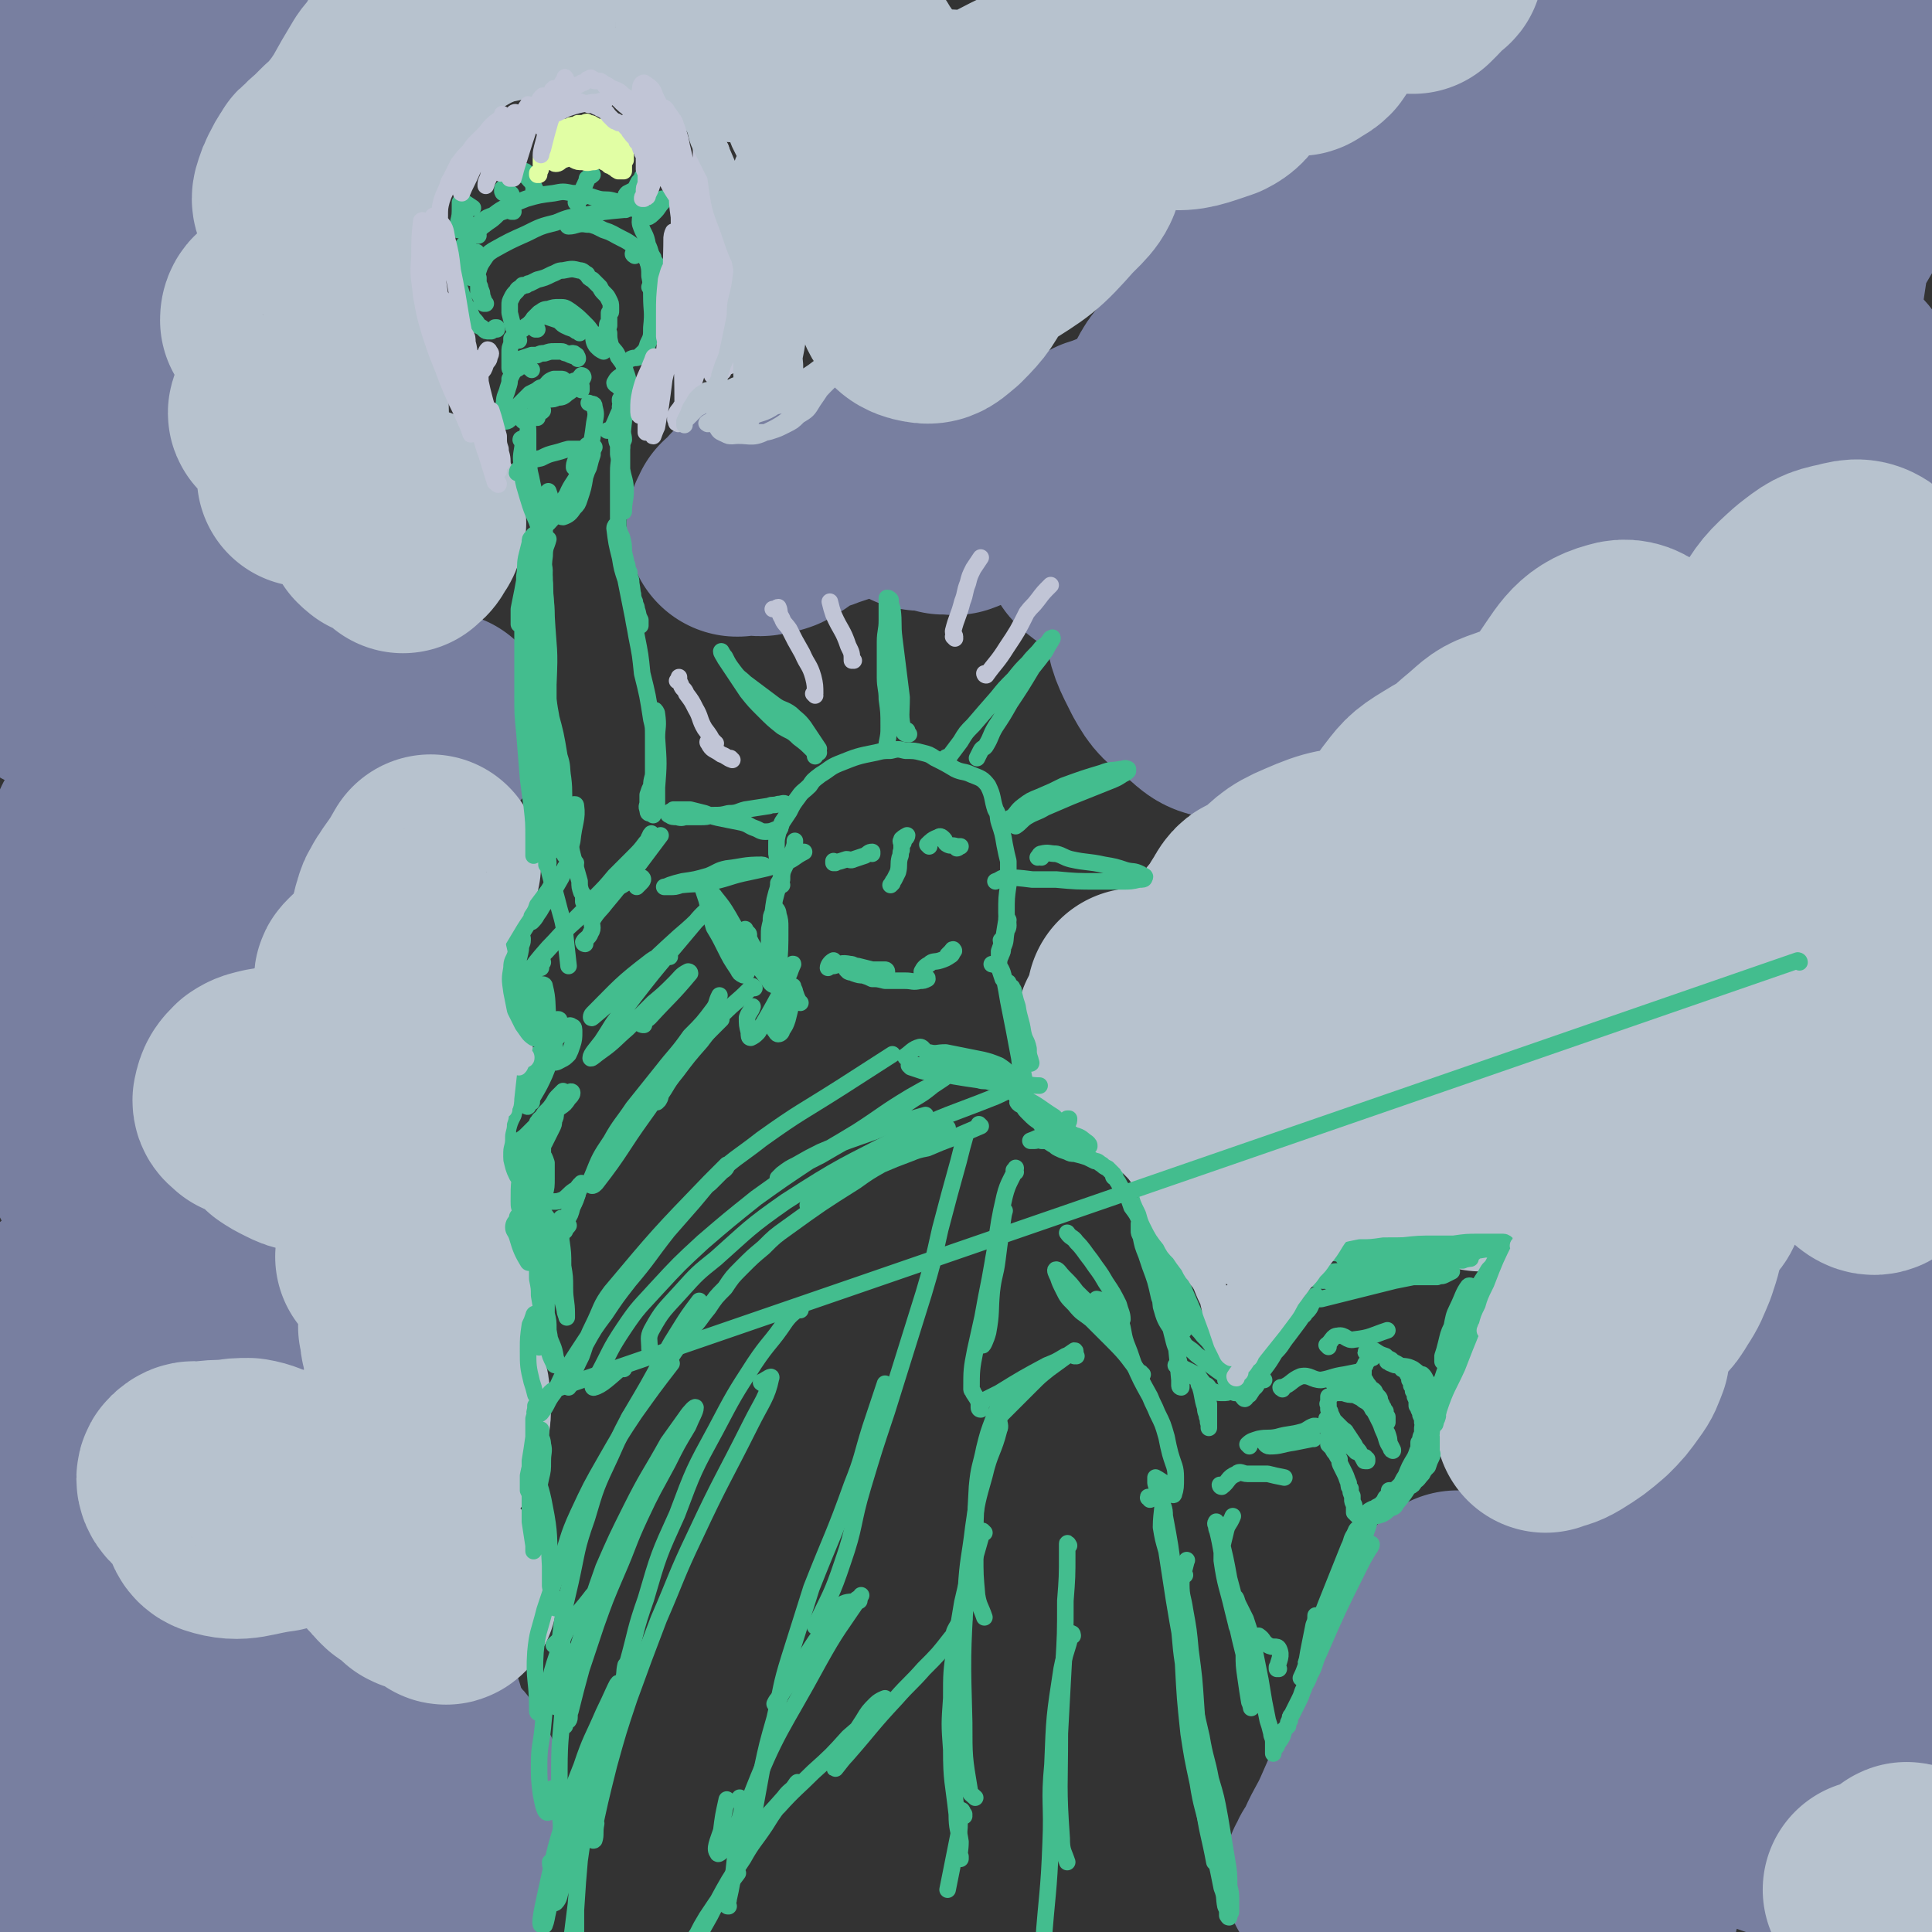 <svg viewBox='0 0 1050 1050' version='1.1' xmlns='http://www.w3.org/2000/svg' xmlns:xlink='http://www.w3.org/1999/xlink'><rect x="0" y="0" width="1050" height="1050" fill="#333333" stroke="none"/><g fill='none' stroke='#787FA0' stroke-width='120' stroke-linecap='round' stroke-linejoin='round'><path d='M203,945c0,0 -1,-1 -1,-1 0,0 1,0 1,1 3,6 5,6 6,13 3,19 1,20 1,39 0,9 1,9 -1,17 -2,8 -4,11 -8,14 -2,2 -3,-2 -4,-5 -2,-12 -3,-13 -2,-24 0,-6 1,-7 5,-12 2,-3 3,-5 8,-5 7,-1 9,0 16,4 6,3 6,4 10,10 5,9 5,10 7,21 1,7 1,8 -2,14 -1,6 -2,7 -6,10 -4,3 -6,3 -10,2 -6,-1 -7,-1 -11,-5 -6,-5 -7,-6 -10,-13 -5,-11 -5,-12 -6,-25 -1,-9 0,-9 2,-18 2,-8 2,-9 6,-15 7,-8 8,-9 17,-13 5,-3 7,-2 12,0 6,3 7,4 10,11 4,7 4,8 5,17 1,9 1,9 0,17 -1,6 -1,8 -5,10 -6,4 -8,4 -15,2 -6,-2 -6,-4 -10,-9 -5,-6 -6,-6 -8,-13 -5,-12 -5,-12 -6,-24 -1,-9 -1,-9 1,-18 1,-8 1,-8 4,-15 2,-4 2,-5 6,-8 2,-1 3,-1 5,0 3,3 3,4 5,8 3,10 3,10 4,21 2,14 1,14 1,29 0,7 -1,7 -2,14 -1,3 -1,3 -2,5 0,1 -1,2 -1,1 -1,-1 -1,-2 -2,-4 -1,-4 -2,-4 -2,-9 -2,-6 -2,-6 -2,-13 -1,-9 -1,-9 -1,-18 0,-5 1,-5 1,-10 1,-6 1,-6 2,-12 0,-2 0,-2 0,-4 1,-1 1,-1 1,-1 0,-1 -1,0 -1,1 -1,2 -1,2 -2,5 -1,4 -1,5 -1,9 -1,7 -1,7 -1,14 0,12 0,12 0,24 0,7 0,7 0,14 -1,7 -1,8 -3,14 0,2 -2,2 -3,2 -3,-1 -3,-2 -5,-5 -3,-6 -3,-7 -6,-14 -3,-11 -3,-11 -6,-22 -3,-13 -2,-13 -5,-25 -2,-9 0,-12 -4,-19 -2,-3 -6,-4 -8,-1 -13,21 -7,28 -21,50 -11,17 -15,20 -30,28 -4,3 -6,-2 -9,-6 -7,-12 -8,-12 -11,-25 -3,-12 -2,-13 -2,-25 1,-12 1,-12 5,-23 3,-9 5,-13 9,-16 2,-1 2,4 3,8 1,10 1,11 0,21 -1,15 -1,16 -5,30 -3,13 -3,14 -9,26 -5,9 -5,10 -13,17 -5,5 -6,7 -13,7 -5,0 -6,-3 -10,-7 -6,-8 -7,-9 -10,-18 -6,-21 -6,-22 -7,-44 0,-12 1,-13 5,-25 2,-9 2,-9 7,-16 2,-2 4,-4 5,-2 3,3 3,6 4,12 0,12 1,12 -1,25 -4,21 -4,22 -12,43 -4,11 -5,11 -12,20 -4,6 -5,10 -10,10 -6,0 -8,-4 -11,-10 -6,-9 -5,-10 -7,-21 -3,-13 -2,-13 -2,-27 0,-12 0,-13 2,-25 1,-10 0,-12 5,-20 4,-6 8,-9 13,-8 5,2 3,7 5,15 2,10 2,11 2,21 1,12 0,12 -1,24 -1,3 -1,4 -3,5 -1,1 -3,-1 -4,-2 -3,-4 -3,-4 -5,-9 -3,-7 -3,-7 -5,-15 -3,-9 -3,-9 -5,-18 -2,-12 -1,-12 -2,-24 0,-4 0,-5 0,-7 1,-1 2,0 2,1 1,4 0,5 1,10 0,8 0,8 1,17 0,6 0,6 0,13 0,3 0,3 0,5 0,1 0,2 0,1 -1,-1 -1,-1 -2,-3 -1,-9 0,-9 -1,-19 0,-9 0,-9 -1,-18 -1,-13 -1,-13 -2,-26 0,-8 -1,-8 -1,-15 0,-8 -1,-8 0,-16 0,-9 1,-9 2,-18 0,-9 0,-9 1,-17 1,-8 2,-8 2,-15 1,-6 1,-6 1,-12 0,-8 -1,-8 0,-15 0,-6 0,-6 1,-12 1,-6 2,-6 3,-12 2,-11 2,-11 5,-22 1,-4 1,-5 2,-9 1,-3 2,-5 3,-5 1,0 2,3 2,6 0,8 -1,8 -2,15 -1,9 -1,9 -2,17 0,5 -1,9 -1,10 1,1 2,-3 3,-6 2,-8 2,-8 5,-15 4,-10 4,-10 8,-19 5,-9 5,-9 11,-17 5,-8 5,-9 12,-14 8,-6 9,-7 19,-9 7,-1 8,1 14,4 6,5 6,5 10,12 7,12 5,13 10,25 2,6 2,6 4,12 1,3 1,3 3,6 0,0 0,1 1,1 0,-1 0,-1 0,-3 1,-3 0,-3 2,-6 2,-5 1,-6 4,-10 2,-2 3,-2 6,-2 6,2 6,3 11,7 6,3 6,4 10,8 5,5 5,5 9,11 4,4 4,4 7,8 1,3 1,3 3,5 0,1 0,2 0,1 -10,-7 -10,-8 -20,-17 -8,-6 -7,-6 -14,-13 -11,-12 -11,-12 -22,-23 -7,-7 -7,-8 -14,-14 -7,-6 -7,-6 -15,-11 -8,-5 -8,-5 -15,-10 -7,-4 -7,-3 -13,-8 -5,-4 -5,-4 -10,-8 -4,-5 -4,-5 -7,-10 -4,-7 -4,-8 -8,-15 -3,-6 -3,-6 -5,-12 -2,-8 -1,-8 -4,-17 -2,-4 -2,-4 -4,-7 -2,-2 -2,-2 -3,-4 -2,-2 -2,-2 -3,-4 -1,-4 -1,-4 -1,-8 0,-6 1,-6 2,-13 1,-10 2,-10 4,-21 3,-19 3,-19 7,-39 3,-13 3,-13 6,-25 3,-12 3,-13 6,-25 0,0 1,-1 1,-1 0,6 0,7 -1,14 -3,15 -3,15 -5,30 -3,19 -3,19 -6,38 -2,17 -1,17 -3,34 -3,15 0,21 -6,29 -3,3 -10,-1 -12,-7 -5,-15 -6,-19 -3,-37 6,-36 7,-37 21,-72 7,-18 9,-18 23,-34 12,-14 13,-14 29,-24 11,-8 14,-13 26,-11 12,2 16,6 23,18 7,13 4,15 6,31 1,14 2,15 -1,29 -1,8 -4,15 -7,15 -4,1 -5,-6 -7,-13 -4,-11 -4,-12 -5,-24 -1,-12 -2,-13 -1,-25 1,-12 1,-12 4,-24 2,-9 2,-10 7,-18 5,-9 6,-10 14,-16 3,-2 5,-2 8,-1 4,2 4,4 5,8 4,9 2,10 4,19 2,6 1,6 3,12 2,5 1,6 4,9 2,2 3,3 6,3 5,-1 5,-2 9,-5 6,-5 5,-6 11,-11 9,-8 9,-9 19,-16 4,-4 4,-4 9,-7 4,-2 4,-2 8,-3 1,-1 2,-1 2,0 0,0 -1,1 -2,2 -2,2 -2,2 -5,3 -5,2 -5,3 -10,4 -6,0 -6,-1 -12,-2 -7,-1 -7,-1 -15,-3 '/><path d='M31,166c0,0 -1,0 -1,-1 0,0 1,1 0,1 -2,1 -6,0 -6,1 -1,1 3,1 4,3 5,6 5,6 8,14 4,11 4,11 6,22 4,23 4,23 7,46 2,17 2,17 2,33 0,16 0,16 -3,31 -3,19 -4,19 -10,38 -2,8 -2,10 -6,16 -2,1 -4,0 -5,-2 -4,-10 -3,-11 -5,-23 -2,-19 -3,-19 -3,-39 -1,-23 -2,-23 0,-46 3,-29 2,-31 11,-58 4,-12 13,-28 15,-20 4,22 2,40 -3,79 -5,37 -4,40 -17,74 -5,11 -16,22 -20,14 -12,-26 -12,-41 -12,-82 1,-40 5,-41 14,-80 6,-23 6,-23 16,-45 8,-17 8,-17 19,-33 8,-11 8,-12 18,-21 8,-7 9,-8 17,-10 6,-2 11,-2 12,3 3,15 1,21 -4,37 -1,5 -5,8 -8,6 -6,-2 -8,-6 -10,-13 -3,-9 -2,-10 -2,-20 1,-12 1,-12 4,-24 3,-12 3,-12 8,-23 5,-7 5,-8 12,-14 6,-3 7,-4 13,-4 6,1 9,1 11,6 5,11 5,14 4,26 -1,11 -2,12 -8,20 -12,12 -13,12 -28,19 -10,5 -11,5 -22,4 -9,0 -11,0 -18,-4 -5,-4 -6,-6 -7,-13 -1,-9 0,-11 4,-20 6,-12 4,-15 15,-24 26,-22 32,-30 59,-37 8,-3 12,11 10,18 -3,10 -9,9 -21,16 -14,8 -14,7 -29,13 -15,5 -15,5 -31,8 -10,2 -11,4 -20,2 -5,-1 -7,-3 -8,-7 -2,-10 -2,-13 2,-23 4,-10 6,-11 14,-19 10,-9 10,-10 23,-16 18,-9 19,-8 39,-14 8,-2 10,-3 16,-2 2,1 3,4 2,6 -4,7 -6,8 -13,13 -9,8 -10,8 -20,15 -12,6 -12,6 -24,12 -10,5 -11,4 -21,9 -1,0 0,0 0,0 6,-3 6,-3 12,-5 20,-8 20,-9 41,-16 19,-7 19,-7 37,-12 18,-5 18,-5 35,-9 12,-2 12,-3 25,-3 6,-1 7,-1 12,0 2,1 3,3 2,4 -13,9 -15,11 -31,15 -11,3 -12,1 -22,-1 -1,0 -1,-2 0,-2 4,-3 5,-2 11,-3 '/><path d='M146,47c-1,0 -1,-1 -1,-1 -3,3 -2,4 -5,7 -14,15 -16,14 -28,29 -14,18 -13,19 -24,37 -3,5 -2,5 -4,10 '/><path d='M66,207c0,0 -1,-1 -1,-1 0,0 0,0 0,0 -5,11 -10,11 -12,22 -3,18 -2,20 3,38 2,10 5,9 10,18 6,9 5,10 12,18 10,11 11,11 23,19 7,4 8,3 16,5 6,2 6,2 12,3 4,1 6,2 8,1 1,0 -1,-1 -2,-2 -4,-3 -3,-4 -7,-6 -1,-1 -3,-2 -3,-1 1,10 1,13 6,24 2,5 2,5 7,10 4,4 4,5 9,7 6,2 7,1 13,1 8,-2 8,-3 15,-5 '/><path d='M597,246c0,0 -1,-1 -1,-1 1,-1 1,-1 3,-2 10,-3 10,-5 21,-5 8,-1 10,-1 16,3 5,3 6,5 6,11 0,10 -3,20 -7,20 -5,-1 -12,-11 -11,-22 1,-18 4,-20 14,-37 4,-8 6,-9 13,-13 6,-3 9,-3 14,0 7,4 9,5 11,13 6,16 5,18 6,35 1,11 2,13 -3,22 -4,10 -6,12 -15,17 -5,3 -8,2 -12,-2 -6,-4 -7,-5 -8,-13 -1,-22 -4,-25 4,-47 11,-28 13,-31 34,-53 12,-12 21,-21 33,-14 17,10 20,23 24,47 3,13 -2,15 -10,27 -6,11 -7,13 -18,18 -8,4 -11,5 -20,1 -10,-3 -12,-5 -18,-15 -8,-12 -9,-13 -11,-27 -3,-25 -3,-27 2,-52 3,-19 4,-19 14,-36 9,-17 6,-23 22,-32 26,-13 42,-25 62,-12 20,13 13,31 17,64 2,18 -1,19 -6,37 -4,14 -3,17 -13,26 -8,8 -13,9 -24,8 -7,-1 -8,-5 -11,-12 -4,-11 -6,-13 -3,-24 6,-26 6,-27 20,-50 12,-19 13,-19 30,-35 16,-14 16,-15 35,-24 14,-6 16,-7 30,-6 11,0 14,1 21,9 7,8 10,11 9,22 -2,21 -3,24 -14,42 -9,15 -11,15 -26,24 -13,8 -16,12 -30,11 -13,-1 -20,-4 -25,-16 -5,-10 0,-15 6,-28 10,-19 11,-20 26,-36 16,-18 16,-19 36,-33 16,-11 17,-12 35,-18 14,-5 16,-7 29,-3 12,4 17,7 22,19 4,11 3,15 -3,27 -15,27 -17,27 -39,50 -15,16 -16,15 -34,28 -12,7 -13,10 -26,12 -5,1 -12,0 -10,-5 7,-22 8,-30 28,-48 43,-41 47,-40 98,-71 21,-12 23,-15 45,-15 28,0 42,2 56,15 6,6 -5,15 -15,24 -31,28 -32,28 -67,50 -11,7 -13,8 -26,8 -7,0 -11,-1 -13,-7 -4,-13 -1,-16 2,-31 2,-13 2,-14 10,-25 14,-20 14,-21 33,-36 14,-12 15,-12 32,-18 11,-3 19,-9 23,-2 9,17 7,27 3,51 -5,26 -7,26 -20,49 -35,60 -36,60 -76,116 -9,12 -21,26 -23,20 -4,-11 2,-28 10,-54 7,-21 9,-21 19,-41 9,-17 8,-18 19,-34 8,-10 8,-12 19,-18 6,-3 11,-5 14,0 6,13 7,18 4,36 -8,54 -9,55 -26,108 -15,44 -14,46 -37,86 -11,18 -30,36 -31,29 -3,-14 9,-37 24,-71 10,-23 8,-25 24,-44 21,-24 25,-28 50,-41 6,-3 10,2 13,9 5,11 6,14 5,27 -1,13 -4,13 -11,24 -8,14 -9,14 -20,26 -12,12 -12,13 -25,23 -10,7 -10,9 -22,11 -6,1 -11,1 -12,-4 -4,-12 -2,-16 2,-30 5,-14 6,-15 16,-26 16,-17 16,-18 36,-30 9,-7 11,-6 22,-8 7,-1 11,-1 15,3 3,3 2,7 -1,11 -7,9 -9,9 -19,16 -18,13 -18,13 -37,24 -27,15 -26,16 -55,29 -40,17 -41,20 -83,30 -18,4 -26,9 -38,-2 -22,-21 -24,-30 -32,-62 -4,-14 0,-18 8,-30 7,-10 16,-16 23,-15 6,1 4,11 4,21 -1,21 0,21 -5,41 -10,37 -10,38 -24,73 -7,18 -6,20 -19,34 -11,10 -14,14 -27,14 -10,1 -11,-4 -18,-12 -10,-11 -10,-12 -15,-26 -6,-16 -6,-17 -7,-34 -1,-16 -1,-16 3,-32 2,-10 1,-12 8,-18 4,-5 7,-5 13,-4 6,2 7,4 11,10 5,9 6,9 7,20 2,19 2,20 -2,39 -2,10 -1,14 -10,20 -11,9 -15,10 -30,11 -9,0 -9,-3 -17,-9 -8,-6 -9,-6 -14,-15 -6,-12 -7,-13 -9,-26 -2,-12 0,-12 3,-23 0,-3 1,-3 4,-5 0,-1 1,-1 1,0 1,0 1,1 1,1 -2,1 -3,1 -6,2 -2,0 -2,0 -5,0 -6,-2 -6,-3 -13,-5 -3,-1 -3,0 -6,-2 -6,-2 -6,-2 -11,-6 -2,-2 -1,-2 -2,-5 0,-5 0,-5 0,-10 0,-1 -1,-2 0,-3 0,-2 1,-2 2,-4 1,-1 1,-1 2,-2 1,-3 1,-3 2,-5 1,-1 1,-2 0,-3 0,-1 0,-1 -1,-2 -1,-1 -1,-1 -3,-2 -2,-1 -2,-1 -4,-1 -3,-1 -3,-1 -5,-1 -3,0 -3,0 -6,-1 -3,-1 -3,-1 -7,-3 -3,-1 -3,-1 -5,-1 -4,-1 -4,-1 -7,-1 -2,0 -2,1 -3,2 -2,1 -2,1 -3,3 -1,1 -1,1 -1,2 -1,1 -1,1 -1,2 0,1 0,1 0,1 0,1 0,1 1,1 3,-1 3,-1 6,-2 4,-1 4,-1 8,-2 7,-2 8,-3 16,-4 6,-1 6,-1 12,-1 8,-1 8,-2 15,-1 21,4 21,4 40,12 5,2 4,4 8,8 '/><path d='M893,845c0,0 0,-1 -1,-1 0,0 1,-1 1,0 1,12 2,12 1,25 -1,13 -1,13 -5,26 -7,24 -8,24 -17,47 -6,16 -6,16 -15,31 -6,11 -5,12 -14,21 -4,4 -7,7 -10,4 -5,-3 -5,-7 -6,-15 -2,-17 -1,-18 1,-35 3,-28 3,-28 9,-57 2,-12 3,-12 7,-24 2,-4 4,-10 6,-8 2,2 2,8 1,16 -1,15 -2,15 -6,30 -6,19 -5,20 -13,39 -8,20 -8,20 -18,39 -8,15 -8,16 -18,29 -5,7 -9,13 -13,11 -5,-2 -5,-9 -6,-19 -1,-13 0,-13 2,-26 2,-13 2,-13 6,-26 4,-14 5,-14 11,-27 3,-5 4,-6 7,-8 1,-1 2,1 2,2 -2,6 -2,7 -5,13 -5,12 -5,12 -11,23 -8,13 -7,14 -16,26 -10,14 -10,14 -22,27 -3,3 -4,5 -7,5 -3,-1 -4,-4 -4,-8 0,-10 1,-11 5,-20 2,-6 3,-6 6,-10 6,-7 6,-7 13,-13 2,-1 3,-2 4,-1 1,1 1,2 0,4 0,4 0,4 -2,7 -3,7 -3,7 -7,15 -4,6 -4,6 -8,12 -4,6 -3,6 -8,11 -3,4 -3,4 -7,7 -3,1 -3,1 -6,2 -2,1 -2,0 -4,0 0,0 -1,1 -1,0 1,-1 1,-2 2,-4 2,-3 2,-3 4,-7 4,-9 5,-9 9,-18 4,-9 4,-9 8,-19 1,-3 1,-3 2,-5 2,-5 2,-5 5,-10 3,-7 3,-7 6,-13 1,-3 1,-3 2,-5 2,-3 2,-4 4,-7 3,-6 3,-6 6,-11 4,-6 4,-6 7,-13 2,-2 2,-2 3,-5 1,-6 1,-6 3,-11 0,-3 0,-3 1,-5 1,-4 1,-4 2,-7 1,-4 2,-4 3,-8 0,-1 0,-1 0,-1 0,0 0,0 0,0 6,2 6,4 12,4 6,0 6,-1 12,-3 6,-2 6,-2 12,-5 10,-4 10,-4 19,-9 6,-3 6,-3 11,-5 6,-2 5,-2 11,-4 6,-2 6,-2 12,-2 6,0 7,-1 13,2 5,4 7,4 9,10 6,15 5,16 7,33 2,15 3,15 1,30 -6,42 -7,42 -16,82 -3,13 -4,13 -8,25 -2,7 -1,7 -4,14 0,1 -2,2 -2,1 -1,-6 0,-8 0,-15 0,-17 -1,-17 0,-33 3,-38 1,-39 8,-76 5,-30 5,-31 17,-59 16,-37 17,-37 39,-72 11,-15 10,-22 26,-28 11,-5 23,-5 27,7 10,36 1,44 -1,88 -1,29 -1,29 -7,57 -8,40 -9,56 -21,79 -4,7 -9,-9 -11,-19 -10,-47 -12,-48 -13,-96 -1,-54 -4,-57 9,-108 9,-33 20,-57 35,-61 11,-3 14,23 18,48 6,39 1,40 1,81 -1,27 -1,27 -3,54 -3,35 -3,35 -7,70 0,4 -1,9 -2,8 -2,-3 -2,-7 -3,-15 -4,-28 -7,-28 -7,-56 -1,-45 -2,-47 5,-91 3,-21 3,-28 15,-41 6,-7 16,-6 22,1 7,9 3,14 5,30 2,22 1,22 1,45 -1,24 -1,24 -3,49 -2,28 -3,40 -5,57 -1,4 0,-7 -1,-15 -4,-43 -5,-43 -9,-85 -2,-15 -2,-15 -2,-29 1,-12 1,-13 4,-25 2,-10 3,-10 6,-21 3,-8 3,-9 7,-17 5,-7 5,-8 11,-14 2,-2 4,-2 5,-1 3,4 3,6 3,11 -1,5 -2,5 -3,9 -1,3 -1,4 -2,7 -1,1 -1,2 -1,1 1,-3 2,-4 3,-8 1,-7 0,-7 -1,-14 '/><path d='M833,252c-1,0 -2,-1 -1,-1 5,-5 5,-6 12,-10 5,-3 8,-6 10,-4 3,4 2,9 0,17 -5,17 -5,18 -14,33 -5,9 -6,9 -14,16 -5,4 -8,8 -12,5 -6,-3 -7,-8 -7,-17 0,-8 3,-8 7,-16 9,-18 9,-18 19,-34 2,-3 2,-3 5,-6 1,-2 1,-2 2,-3 '/><path d='M524,272c0,0 0,-1 -1,-1 -2,1 -2,3 -4,3 -1,1 -1,-1 -2,-1 -1,0 -1,0 -2,1 -1,0 -1,0 -2,0 -1,0 -1,-1 -1,-1 -1,-1 -1,-1 -2,-1 0,0 0,0 -1,-1 0,0 0,0 -1,0 -1,-1 -1,-1 -1,-1 -1,0 -1,0 -2,0 0,0 -1,0 -1,0 -1,1 -1,1 -2,2 -2,0 -3,0 -4,-1 -1,-1 -1,-1 -1,-2 -1,-4 0,-4 -1,-7 -1,-2 -1,-2 -2,-3 -2,-1 -3,0 -5,-1 -2,0 -3,0 -5,0 -6,1 -7,1 -13,2 -7,2 -7,3 -14,6 -3,1 -3,1 -7,2 -3,1 -3,2 -6,2 -2,0 -2,0 -4,0 -1,0 -1,0 -1,-1 -1,0 0,0 -1,0 0,0 0,0 0,1 -1,1 -1,1 -2,3 -3,2 -3,2 -5,4 -3,2 -3,2 -5,4 -3,2 -3,2 -5,3 -3,1 -3,1 -5,1 -3,1 -3,1 -5,0 -2,0 -2,0 -3,-1 -2,0 -2,0 -3,-1 -1,0 -1,0 -2,0 0,0 0,0 0,0 0,0 0,0 0,0 0,0 0,0 -1,0 0,1 0,1 0,1 0,1 0,1 0,1 -1,0 -1,0 -1,1 0,0 -1,0 0,0 0,-1 0,-1 1,-1 1,-2 1,-2 3,-3 1,-2 1,-2 2,-3 0,0 0,0 1,-1 0,0 0,0 0,-1 0,0 0,0 0,0 0,0 0,0 0,0 1,0 1,0 1,0 1,0 1,1 2,0 1,0 1,0 1,0 1,0 1,0 2,0 0,0 0,0 1,0 1,0 1,0 2,0 1,0 1,0 3,0 3,-1 3,-1 5,-1 3,-1 3,-1 5,-1 2,-1 2,-1 4,-1 4,-1 4,-1 7,-2 3,0 3,0 5,-1 3,-1 3,-1 6,-2 3,-1 3,-1 6,-2 3,-2 3,-2 7,-3 4,-1 4,0 9,-1 7,-2 7,-1 14,-3 6,-1 6,0 11,-2 8,-2 8,-2 16,-5 3,-1 3,-1 6,-2 '/></g>
<g fill='none' stroke='#B7C2CE' stroke-width='120' stroke-linecap='round' stroke-linejoin='round'><path d='M524,110c0,0 -1,-1 -1,-1 -1,1 -2,2 -1,3 2,2 5,0 7,3 3,4 4,5 4,11 0,9 -1,10 -5,18 -6,11 -6,12 -15,21 -5,4 -6,6 -11,5 -6,-1 -8,-3 -10,-8 -2,-7 0,-8 2,-16 4,-11 4,-11 10,-21 7,-13 8,-13 17,-25 8,-11 8,-12 19,-20 8,-7 8,-8 18,-11 8,-2 11,-4 17,0 7,5 10,9 9,18 -1,10 -4,12 -12,20 -15,17 -16,17 -35,29 -12,8 -13,8 -27,11 -9,2 -11,3 -19,1 -5,-2 -6,-4 -8,-9 -1,-7 0,-9 2,-16 4,-10 5,-10 11,-19 7,-9 7,-11 16,-17 13,-9 14,-9 29,-14 9,-4 10,-5 19,-3 8,1 12,3 15,9 2,5 -2,8 -6,14 -6,8 -6,10 -15,15 -17,8 -24,16 -37,12 -9,-3 -8,-15 -6,-27 2,-9 6,-9 14,-17 10,-10 10,-11 22,-17 21,-11 21,-10 44,-17 15,-4 15,-3 31,-5 14,-2 14,-2 28,-2 8,0 9,-1 16,1 2,1 3,3 2,5 -1,4 -3,6 -7,8 -12,4 -16,6 -25,5 -3,0 -1,-4 1,-7 6,-9 7,-10 16,-17 8,-6 8,-6 17,-10 8,-4 8,-4 17,-6 7,-2 7,-2 15,-3 5,-1 5,-1 10,0 2,0 4,1 4,2 0,3 -1,4 -3,7 -2,2 -3,2 -6,4 -1,1 -2,1 -2,0 0,-1 1,-3 3,-5 4,-4 4,-4 8,-7 6,-5 6,-5 12,-9 5,-4 5,-4 12,-7 5,-3 5,-4 10,-5 6,-2 7,-2 13,-2 2,0 1,0 3,1 1,0 1,1 1,1 1,0 1,0 1,0 1,-1 1,-1 1,-1 1,-1 1,-1 2,-2 1,-1 1,-1 2,-3 1,-1 1,-1 2,-2 1,-1 1,-1 2,-2 1,0 2,0 2,-1 0,0 0,0 0,0 -3,2 -3,2 -6,4 -3,2 -3,1 -7,3 -6,1 -6,1 -12,3 -7,3 -7,3 -15,6 -8,4 -8,4 -17,8 -9,4 -9,4 -18,8 -16,7 -15,7 -31,13 -10,4 -10,4 -20,7 -9,3 -9,3 -18,6 -12,4 -12,4 -23,8 -6,2 -6,2 -11,3 -5,2 -5,2 -10,3 -3,1 -3,1 -7,1 -2,1 -2,1 -4,1 -3,0 -3,0 -6,0 -7,1 -7,2 -14,3 -6,2 -6,2 -11,3 -5,2 -5,2 -10,3 -6,1 -6,1 -12,2 -8,1 -8,0 -15,0 -7,1 -7,0 -14,0 -3,1 -3,1 -7,2 -4,1 -4,2 -9,2 -2,1 -2,0 -3,-1 -2,-1 -2,-1 -3,-3 -1,-1 -1,-2 -2,-3 0,-2 -1,-2 -1,-4 -1,-4 -1,-4 -1,-8 -2,-4 -1,-5 -3,-9 -2,-4 -3,-4 -5,-8 -1,-1 -1,-1 -3,-2 -3,-3 -3,-3 -6,-6 -3,-4 -3,-4 -7,-6 -6,-4 -6,-3 -12,-5 -3,-1 -3,0 -6,-1 -4,0 -4,0 -7,0 -5,0 -5,-1 -10,0 -2,0 -2,1 -5,2 -2,0 -3,0 -5,1 -2,1 -3,2 -4,1 -2,-1 -2,-2 -4,-4 -1,-1 0,-2 -1,-3 -1,-2 -1,-2 -3,-3 -4,-2 -4,-1 -7,-3 -2,-1 -2,-1 -4,-2 -1,-1 -1,-2 -2,-3 -2,-1 -2,-2 -4,-3 -5,-2 -5,-1 -11,-2 -3,-1 -3,-1 -6,-1 -3,0 -3,0 -7,0 -2,0 -2,0 -5,-1 -2,0 -2,0 -5,0 -6,0 -6,-1 -11,0 -3,0 -3,1 -6,2 -6,0 -6,0 -12,0 -2,0 -2,-1 -4,-1 -3,0 -3,0 -6,0 -3,0 -3,0 -5,0 -3,0 -3,0 -6,0 -2,0 -2,1 -4,1 -2,0 -2,0 -4,0 -3,0 -3,0 -5,0 -4,0 -4,1 -8,2 -3,0 -3,0 -5,1 -3,1 -3,1 -6,2 -7,3 -7,3 -14,7 -3,1 -3,2 -6,4 -6,5 -6,4 -11,10 -7,7 -6,8 -11,16 -2,3 -3,3 -5,6 -6,10 -6,10 -11,19 -4,6 -4,6 -8,11 -1,2 -1,2 -3,4 -3,2 -3,2 -5,4 -2,2 -2,2 -4,4 -3,3 -3,2 -6,6 -2,1 -2,1 -3,3 -2,3 -2,3 -4,7 -1,2 -1,2 -2,5 -1,3 -1,3 0,6 1,3 1,3 3,5 2,2 2,1 4,3 2,2 3,2 4,4 1,3 1,4 0,7 0,7 0,7 -3,14 -1,4 -1,4 -4,9 -4,6 -4,6 -9,11 -2,3 -3,3 -6,5 -2,2 -2,2 -5,4 -1,0 -2,1 -2,1 0,-1 0,-3 2,-4 4,-2 5,-2 10,-3 4,0 4,0 8,2 3,1 5,1 6,5 3,6 3,8 3,15 -1,6 -1,7 -4,13 -2,5 -2,5 -5,10 -3,4 -3,4 -6,7 -3,3 -3,3 -6,4 -1,1 -2,2 -3,2 -1,0 -1,-1 0,-2 1,-2 1,-2 4,-3 3,-2 3,-3 7,-4 6,-1 7,-2 13,-1 3,1 4,2 6,4 2,2 2,3 2,6 0,4 0,4 -1,8 -1,4 -1,4 -2,7 -2,3 -2,3 -3,5 -3,3 -3,3 -6,6 -1,2 -1,2 -3,4 -1,1 -1,1 -1,3 -1,1 -1,1 -1,1 0,0 1,0 1,0 2,-1 2,-1 4,-2 2,-1 2,-1 5,-1 3,-1 3,-1 6,0 2,0 3,0 5,2 3,2 3,2 5,5 2,4 2,4 4,8 1,3 1,3 3,6 1,1 1,1 2,3 0,2 0,2 1,3 1,1 1,1 1,2 1,1 1,1 2,1 0,1 0,1 1,1 3,0 3,0 6,-1 5,-2 5,-3 11,-5 0,0 1,0 1,0 1,1 1,1 1,3 -1,3 -1,4 -3,6 -1,3 -2,3 -4,5 '/><path d='M184,588c0,0 -1,0 -1,-1 0,0 0,1 1,1 3,2 6,1 7,4 2,7 -1,8 -2,16 -1,4 -1,4 -3,8 -1,2 -1,3 -4,4 -6,2 -7,2 -13,1 -5,-1 -5,-1 -9,-3 -4,-2 -4,-2 -7,-4 -3,-3 -4,-3 -6,-6 -1,-1 -1,-2 0,-3 0,-1 1,-1 3,-2 2,0 2,0 5,0 3,0 3,0 6,1 2,1 2,1 4,2 1,1 2,2 1,3 -1,1 -2,1 -4,1 -4,0 -4,1 -8,0 -10,-4 -10,-4 -19,-8 -2,-2 -3,-2 -3,-4 1,-5 2,-6 5,-9 3,-2 4,-2 8,-3 6,-1 6,-1 12,-2 2,0 3,-1 5,0 2,2 2,3 3,7 1,3 0,4 0,7 1,2 1,3 3,4 5,6 6,5 12,10 5,5 5,4 11,9 4,3 4,3 7,6 3,2 3,2 5,4 3,3 3,3 6,6 2,2 2,2 4,4 2,2 3,2 5,5 2,2 3,2 4,6 2,3 1,3 2,7 0,3 1,4 0,7 -1,5 -1,5 -3,9 -1,2 -1,2 -3,4 -3,2 -3,2 -5,3 -2,1 -2,0 -3,1 0,0 -1,0 0,0 2,1 2,1 5,3 2,2 2,2 5,4 3,2 3,2 6,5 2,3 3,4 4,8 1,3 1,3 1,6 1,3 1,3 0,7 0,3 -1,2 -2,5 -1,2 -1,2 -2,4 -1,2 -1,2 -1,4 -1,2 -1,2 -1,4 0,1 -1,1 0,3 1,2 2,2 5,5 2,2 2,2 4,4 2,3 2,3 3,6 2,6 2,6 2,12 1,6 0,6 -1,11 -1,5 -1,6 -4,11 -4,5 -4,5 -8,9 -5,5 -6,5 -12,8 -6,4 -6,3 -13,5 -7,3 -8,3 -15,4 -2,0 -3,1 -3,0 -1,-1 0,-2 1,-2 1,-2 2,-2 4,-4 1,0 1,-1 1,-1 1,0 1,1 0,1 -1,2 -1,2 -3,4 -3,3 -3,3 -7,5 -6,4 -6,4 -12,6 -8,4 -7,5 -16,7 -16,2 -20,6 -32,2 -5,-2 -3,-8 -1,-14 0,-3 3,-2 6,-4 4,-2 4,-2 8,-3 5,-2 7,-3 11,-2 1,0 0,1 -1,3 -1,2 -1,2 -4,3 -9,2 -10,4 -19,2 -8,-1 -10,-2 -16,-7 -2,-2 -2,-5 0,-6 2,-2 3,-1 6,-1 8,-1 8,-1 15,-1 5,-1 6,-1 11,-1 6,1 6,2 13,4 3,1 3,1 6,3 3,2 3,2 4,4 1,1 1,1 2,2 0,0 0,1 0,1 0,0 0,0 1,0 1,-1 0,-2 2,-2 3,-2 3,-2 7,-3 3,-1 3,-1 6,0 6,1 6,1 11,3 3,2 3,2 5,5 4,4 4,4 7,10 1,2 0,2 1,4 0,2 0,2 1,4 0,1 0,1 1,2 1,2 1,1 2,2 1,1 1,1 2,2 2,1 2,1 3,3 1,1 1,1 2,2 1,2 1,2 3,3 1,2 1,2 3,4 1,1 1,1 3,2 1,0 1,0 2,1 1,0 1,0 2,1 0,1 0,1 1,2 1,1 1,1 2,2 2,1 2,1 4,1 1,0 1,0 3,0 0,0 0,0 0,0 1,0 1,0 1,0 0,0 0,0 0,1 0,0 0,0 0,0 0,0 0,0 0,0 1,0 1,0 1,0 1,0 1,-1 2,0 2,0 2,1 3,2 1,1 1,1 1,2 1,1 1,1 1,1 -1,1 -1,0 -1,0 -2,-1 -1,-1 -3,-2 -7,-5 -7,-5 -14,-10 -3,-3 -3,-3 -6,-6 -3,-2 -4,-2 -6,-5 -3,-6 -3,-6 -4,-11 -2,-5 -1,-5 -1,-10 -1,-4 0,-4 0,-9 1,-5 1,-5 2,-9 1,-4 2,-4 3,-8 1,-4 1,-4 3,-8 2,-6 3,-6 4,-13 3,-9 3,-9 5,-18 1,-10 0,-10 0,-20 0,-3 0,-3 -1,-5 0,-3 -1,-3 -1,-5 0,-3 0,-3 -1,-6 0,-3 0,-3 0,-7 0,-6 1,-6 0,-12 -1,-8 -1,-8 -4,-15 -1,-3 -1,-3 -2,-6 -2,-3 -2,-3 -3,-6 -2,-4 -2,-4 -3,-8 -2,-4 -2,-4 -3,-8 -2,-4 -2,-4 -3,-8 -1,-6 -1,-6 -2,-12 0,-3 0,-3 0,-6 0,-3 0,-3 0,-6 2,-8 3,-8 5,-16 2,-6 2,-6 3,-13 1,-5 1,-5 1,-10 0,-2 -1,-2 -2,-4 -2,-3 -2,-3 -4,-5 -1,-2 -1,-2 -2,-5 -1,-2 -1,-2 -1,-4 -1,-1 -1,-1 -1,-2 -1,-1 -1,-1 -2,-3 -1,-2 -1,-2 -1,-4 -1,-2 -1,-2 -1,-4 0,-2 0,-2 0,-4 -1,-3 -1,-3 0,-6 0,-3 0,-3 0,-5 1,-2 1,-2 1,-5 0,-2 0,-2 0,-4 0,-1 0,-1 1,-2 0,0 0,0 1,-1 2,-1 2,0 3,-1 2,-1 2,-1 3,-2 1,0 1,0 2,-1 2,-1 2,-1 3,-2 2,-2 2,-2 3,-4 1,-1 1,-1 2,-3 0,-1 0,-1 1,-3 0,-1 0,-1 0,-3 0,-1 -2,0 -2,-1 0,-2 1,-2 1,-4 1,-1 1,-1 1,-3 1,-2 1,-2 1,-3 1,-2 0,-2 1,-4 1,-4 1,-4 3,-7 1,-3 2,-2 3,-5 5,-7 5,-7 9,-14 '/><path d='M705,478c0,0 -1,-1 -1,-1 0,0 0,0 1,0 2,3 5,2 5,6 1,7 -1,8 -3,16 -2,7 -1,7 -3,13 -3,5 -3,6 -7,10 -4,4 -4,5 -9,6 -7,2 -8,2 -14,0 -4,-2 -5,-3 -5,-7 2,-12 3,-14 10,-25 2,-4 4,-6 7,-5 5,1 7,4 9,11 3,6 2,6 2,13 -1,7 -1,8 -4,14 -5,8 -6,9 -13,15 -4,3 -6,3 -11,2 -3,0 -5,0 -7,-3 -2,-6 -2,-8 -1,-15 2,-7 2,-8 7,-13 11,-12 12,-13 25,-20 6,-3 7,-3 13,-1 6,1 8,2 10,6 3,7 3,10 2,18 -2,7 -3,8 -9,12 -10,9 -11,9 -24,14 -8,3 -9,3 -17,2 -6,-1 -8,-1 -11,-5 -2,-5 -1,-7 1,-13 4,-10 5,-10 12,-19 9,-11 9,-11 19,-20 10,-9 10,-11 22,-16 16,-7 17,-6 34,-8 12,-2 15,-4 23,2 13,10 16,15 20,30 2,5 -2,7 -8,11 -5,4 -7,5 -13,4 -7,0 -8,-1 -13,-5 -5,-5 -5,-6 -7,-13 -1,-9 -1,-10 2,-19 6,-17 7,-17 17,-32 7,-9 7,-10 17,-16 13,-8 14,-8 30,-11 10,-2 11,-2 20,1 7,2 9,3 13,9 4,6 3,8 1,15 -2,9 -2,10 -8,17 -6,7 -6,9 -15,12 -11,5 -13,6 -25,4 -6,-1 -7,-3 -10,-9 -4,-6 -5,-7 -4,-14 2,-13 2,-14 8,-26 4,-8 5,-8 12,-14 7,-6 7,-7 16,-10 8,-3 9,-3 18,-2 8,1 9,1 15,6 6,5 7,6 9,13 3,11 2,12 1,23 0,2 -1,5 -3,5 -3,0 -4,-2 -6,-5 -5,-10 -5,-10 -7,-21 -2,-9 -2,-10 -1,-19 1,-10 -1,-12 4,-20 11,-15 13,-23 28,-27 9,-3 13,4 21,13 9,9 9,11 13,22 4,13 6,14 4,27 -4,22 -5,25 -16,44 -3,4 -7,5 -11,2 -9,-8 -11,-11 -14,-24 -3,-9 -2,-11 2,-19 8,-16 9,-17 22,-30 7,-8 8,-8 18,-12 7,-3 11,-6 15,-1 11,14 11,19 15,39 3,11 0,11 -2,22 -3,10 -5,23 -7,20 -3,-6 -3,-19 -1,-38 1,-15 1,-15 6,-30 8,-24 7,-24 20,-46 7,-12 8,-13 18,-22 9,-7 10,-8 20,-10 7,-2 10,-2 15,2 6,5 6,7 7,15 2,12 0,13 -1,25 -2,16 -2,16 -6,31 -4,15 -5,24 -10,30 -2,2 -4,-7 -4,-14 -1,-20 1,-20 2,-41 1,-7 1,-7 3,-15 1,-5 2,-5 5,-11 2,-3 3,-3 6,-6 2,-2 2,-2 4,-3 2,0 4,-1 5,0 2,2 1,3 1,5 0,9 0,9 -1,19 -1,10 -2,10 -3,20 -1,12 -1,12 -2,24 -1,14 -1,14 -3,27 -1,13 -1,13 -4,26 -3,13 -3,13 -7,25 -4,12 -5,12 -8,24 -1,3 -1,5 -1,5 1,0 2,-3 3,-6 2,-12 1,-12 3,-24 1,-8 1,-9 3,-16 2,-5 2,-7 5,-8 2,-1 4,1 5,4 2,8 2,8 2,17 1,12 0,12 0,25 0,22 0,22 -1,44 -1,14 -1,14 -2,28 -1,11 -2,11 -3,23 -1,8 -2,9 -2,17 0,1 1,2 2,1 3,-13 3,-14 5,-27 1,-10 1,-10 2,-20 1,-6 0,-8 2,-12 1,-1 4,0 5,2 2,5 2,6 2,12 1,9 1,9 1,18 -1,14 0,14 -3,28 -2,14 -1,20 -8,27 -4,3 -8,-2 -12,-8 -6,-7 -5,-8 -8,-17 -4,-16 -4,-16 -7,-31 -1,-7 -2,-8 -1,-15 1,-3 3,-6 5,-6 2,-1 3,2 5,6 3,5 4,5 5,11 2,7 2,8 2,15 -1,8 -1,8 -4,15 -3,6 -3,7 -8,10 -6,3 -7,3 -13,1 -14,-6 -15,-7 -27,-16 -11,-9 -12,-9 -20,-20 -14,-19 -14,-20 -24,-41 -5,-12 -4,-13 -6,-26 -1,-9 0,-9 1,-18 1,-4 1,-7 3,-7 2,-1 4,1 5,4 7,22 8,22 11,44 4,27 4,27 2,54 -1,32 -1,35 -9,64 -1,4 -5,4 -8,3 -7,-3 -7,-5 -13,-11 -8,-10 -7,-10 -14,-21 -6,-11 -6,-11 -10,-23 -3,-7 -3,-8 -3,-16 0,-3 1,-6 3,-6 2,-1 3,3 6,6 5,7 6,6 10,13 8,14 9,14 15,28 4,11 3,11 4,22 1,11 1,11 -1,21 -1,9 -1,9 -4,18 -3,7 -3,8 -7,14 -3,5 -3,5 -6,8 -3,3 -4,3 -7,4 -2,1 -2,0 -3,0 -1,0 -2,0 -2,1 -1,1 -1,2 -1,4 -1,2 0,2 -1,5 0,2 0,2 0,4 0,2 0,2 -1,4 0,1 0,1 0,3 0,0 0,1 0,1 1,1 1,1 2,1 0,1 0,1 0,2 -2,5 -2,6 -5,10 -5,7 -5,7 -10,12 -7,6 -7,6 -15,11 -5,3 -5,2 -10,4 '/><path d='M1019,1028c0,0 -1,-1 -1,-1 1,0 2,1 4,2 3,1 4,0 7,1 3,0 3,0 5,1 2,0 2,0 3,0 1,0 1,-1 0,-1 -1,4 -1,4 -2,9 0,0 0,2 0,1 -1,-1 -1,-2 -1,-4 0,-3 -1,-3 -1,-6 0,-3 -1,-3 0,-6 0,-2 0,-3 2,-5 1,-1 1,-2 2,-1 2,0 3,1 4,3 2,2 1,2 2,5 1,3 1,3 2,6 1,3 1,3 1,6 0,2 -1,2 -2,2 -2,0 -3,0 -5,-1 -3,-1 -3,-1 -5,-3 -2,-1 -2,-2 -2,-4 0,-2 1,-2 3,-4 3,-3 3,-3 7,-4 2,-1 2,-1 5,-1 1,0 2,0 3,1 1,2 1,3 1,6 0,2 -1,2 -3,5 -2,3 -2,3 -5,6 -2,2 -3,2 -5,4 '/><path d='M807,585c0,0 -1,-1 -1,-1 -1,0 0,1 -1,1 -1,1 -2,1 -3,2 -3,1 -3,2 -5,4 -4,2 -4,2 -7,5 -6,3 -6,3 -13,5 -12,4 -12,4 -25,8 -8,2 -9,2 -17,3 -6,0 -7,2 -11,-1 -4,-2 -5,-4 -5,-9 -1,-5 1,-5 4,-10 3,-5 3,-5 8,-10 4,-4 4,-4 9,-6 4,-2 4,-2 8,-1 4,1 6,0 7,3 2,3 1,5 -1,9 -2,5 -4,4 -8,8 -7,5 -7,5 -15,9 -10,5 -10,6 -21,10 -3,1 -4,1 -7,1 -2,-1 -2,-2 -2,-3 0,-3 0,-3 1,-6 2,-3 2,-3 5,-6 2,-3 2,-3 5,-5 2,-2 3,-3 5,-2 1,1 1,2 0,4 -5,9 -5,9 -12,17 -3,4 -3,4 -6,7 -4,3 -4,3 -7,5 -4,2 -4,2 -7,3 -2,1 -2,1 -4,2 -2,0 -2,0 -3,0 -1,0 -1,0 -2,0 0,1 0,1 0,1 1,0 1,0 2,1 1,0 1,0 2,0 0,0 1,0 1,1 0,0 0,0 0,0 0,1 0,1 1,1 0,1 0,1 0,1 0,1 -1,1 0,2 0,0 0,0 0,1 0,0 0,1 1,1 0,0 0,0 0,0 1,0 1,1 1,0 1,0 1,-1 2,-1 1,-1 1,-1 2,-2 2,-1 2,-1 3,-2 2,-1 2,-1 4,-2 4,-2 4,-2 8,-4 3,-2 3,-2 7,-4 4,-1 4,-1 8,-3 7,-2 7,-2 14,-3 4,-1 4,-1 9,-2 5,-1 5,0 9,-1 5,0 5,-1 9,-1 7,0 7,0 15,-1 5,0 5,0 9,0 6,1 6,0 12,2 4,2 4,2 8,5 2,1 2,2 3,3 1,1 1,1 2,2 0,1 0,1 1,2 1,1 1,1 1,1 1,1 1,0 1,1 0,0 0,0 0,0 0,0 -1,0 -1,0 -1,1 -1,1 -3,1 0,0 0,0 0,0 0,0 0,0 0,0 0,0 0,0 0,-1 -1,0 0,1 0,1 -1,0 -1,0 -2,0 -3,-1 -3,-1 -7,-2 -3,-1 -3,0 -6,-2 -5,-2 -5,-2 -10,-5 -4,-2 -4,-2 -8,-4 -4,-3 -4,-3 -8,-5 -3,-2 -3,-2 -7,-4 -5,-3 -5,-2 -9,-4 -4,-3 -4,-3 -8,-5 -5,-2 -5,-2 -9,-5 -6,-4 -6,-4 -12,-8 -10,-5 -10,-6 -21,-10 -4,-2 -4,-1 -8,-1 -4,-1 -4,0 -8,-1 -4,0 -4,0 -8,0 -3,0 -3,0 -6,0 -3,0 -3,0 -5,0 -3,0 -3,0 -7,0 -2,0 -2,-1 -4,0 -2,0 -2,0 -4,1 -3,1 -3,2 -6,3 -2,0 -2,0 -4,1 -2,0 -2,0 -4,0 -1,0 -1,0 -3,0 -1,-1 -1,-1 -3,-1 -1,-1 -1,0 -3,0 -3,-1 -3,0 -6,-1 -2,0 -2,0 -4,-1 -1,-1 -1,0 -3,-2 -1,-1 -2,-1 -3,-3 0,-2 0,-2 -1,-4 0,-2 0,-2 0,-4 1,-2 1,-2 2,-4 0,-1 0,-2 1,-3 1,-1 1,-1 2,-2 0,-1 0,-1 1,-2 1,0 1,0 1,-1 0,0 0,0 0,0 0,-1 0,-1 1,-1 0,0 0,0 0,0 0,0 -1,0 -1,-1 0,0 1,1 1,1 0,-1 0,-1 0,-2 0,0 0,0 0,-1 0,-1 0,-1 0,-2 0,0 0,0 0,-1 0,-1 0,-1 0,-2 0,0 0,0 0,0 0,0 0,0 0,0 0,0 0,-1 0,0 1,0 1,0 2,0 0,1 1,1 2,1 1,0 1,0 3,0 2,-1 2,-1 5,-2 2,-1 1,-1 3,-1 1,0 2,-1 3,0 0,1 -1,1 -2,2 '/></g>
<g fill='none' stroke='#43BD8E' stroke-width='9' stroke-linecap='round' stroke-linejoin='round'><path d='M680,754c0,0 -1,-1 -1,-1 0,0 0,1 0,1 0,-2 -1,-2 0,-4 2,-5 3,-4 7,-9 3,-3 3,-3 5,-6 3,-4 3,-4 6,-8 4,-4 4,-4 7,-8 3,-4 3,-4 6,-8 2,-3 2,-3 4,-6 1,0 1,-1 1,-1 0,0 0,1 0,1 -2,4 -2,3 -4,7 -3,3 -3,3 -5,6 -3,4 -3,4 -6,8 -4,5 -3,5 -7,9 -3,5 -3,5 -6,9 -2,3 -2,3 -4,6 -1,1 -2,2 -2,2 0,0 1,-2 2,-4 4,-5 4,-5 8,-11 3,-4 3,-5 6,-9 3,-5 4,-5 7,-9 2,-4 2,-4 5,-7 2,-3 3,-4 4,-5 1,-1 1,0 0,1 -1,3 -1,3 -4,6 0,1 -1,1 -1,1 -1,0 0,-1 0,-1 0,-1 0,-1 1,-2 1,-2 1,-2 3,-4 1,-1 1,-1 3,-2 1,0 1,0 3,0 8,-2 8,-2 16,-4 12,-3 12,-3 24,-6 5,-1 5,-1 10,-2 4,-1 4,-1 8,-1 6,-1 6,-1 12,-2 0,0 0,0 1,0 0,0 0,0 0,0 -2,1 -2,1 -4,2 -2,1 -2,0 -4,1 -3,0 -3,0 -5,0 -3,0 -3,0 -7,0 -3,0 -3,-1 -7,-1 -5,0 -5,-1 -10,0 -8,0 -8,0 -15,0 -9,1 -9,2 -18,3 -2,0 -3,-1 -5,-1 -1,-1 -1,-1 -1,-1 0,-1 0,-1 1,-1 4,-1 4,-1 8,-1 3,-1 3,-1 6,-1 6,-1 6,-1 11,-2 4,-1 4,-1 8,-1 4,-1 4,-1 8,-1 5,-1 5,-1 9,-2 3,-1 3,0 6,-2 2,-1 2,-2 3,-2 1,-1 0,0 0,1 '/><path d='M723,697c0,0 0,-1 -1,-1 0,0 1,1 1,0 3,-2 3,-3 7,-5 2,-1 3,0 6,-1 5,-1 5,-2 11,-3 5,-1 5,0 11,-1 14,-1 14,-1 28,-2 3,0 3,0 7,0 3,0 6,0 6,0 1,0 -2,0 -4,1 -9,0 -9,0 -19,0 -15,0 -15,0 -30,0 -5,-1 -5,-1 -10,-2 -5,-1 -5,-1 -10,-2 -1,0 -1,0 0,-1 2,0 2,0 4,0 4,-1 4,-1 9,-2 6,0 6,0 13,-1 12,0 12,0 23,-1 6,0 6,0 12,0 3,1 3,1 7,2 2,0 2,1 5,2 1,0 1,0 2,1 0,0 0,0 0,0 -1,0 -2,0 -3,1 -4,0 -4,0 -8,0 -5,0 -5,0 -11,0 -10,0 -10,0 -21,0 -11,1 -11,1 -22,2 -3,0 -3,0 -5,0 -1,0 -1,-1 -1,-2 5,-2 5,-2 11,-3 4,-1 4,-1 9,-1 6,-1 6,-1 12,-1 9,-1 9,-1 18,-1 5,0 5,0 10,0 7,-1 7,-1 14,-1 4,0 4,0 8,0 3,0 3,0 5,0 1,0 2,1 2,1 0,1 -1,1 -2,1 -2,1 -2,1 -4,1 -3,1 -3,1 -6,1 -6,1 -6,1 -13,2 -3,1 -3,1 -6,1 -2,0 -2,0 -4,0 0,0 0,0 0,0 2,0 2,-1 4,-1 3,-1 3,-1 6,-1 3,-1 3,-1 6,-2 3,0 3,0 6,0 3,0 3,0 7,0 2,0 3,-1 4,0 1,0 1,1 1,2 -1,4 -2,4 -3,8 -4,9 -4,9 -8,19 -8,18 -8,18 -15,36 -5,11 -6,11 -10,23 -1,4 -1,4 -2,8 0,0 0,0 0,0 0,0 0,-1 0,-2 1,-2 1,-2 1,-5 1,-4 1,-4 2,-8 2,-5 2,-5 3,-11 3,-8 3,-8 7,-17 2,-5 2,-5 4,-10 2,-5 2,-5 5,-10 3,-7 3,-7 6,-14 2,-3 2,-3 3,-7 1,-2 1,-2 2,-4 0,0 0,-1 0,-1 0,0 0,1 -1,1 -1,2 -1,2 -3,4 -4,7 -4,6 -8,13 -3,5 -3,5 -5,11 -4,8 -4,8 -8,16 -1,3 -1,3 -3,7 0,1 -1,2 -1,3 0,0 0,-2 0,-3 1,-3 1,-3 2,-7 1,-4 1,-5 3,-9 1,-5 1,-6 3,-10 3,-6 3,-8 6,-12 1,-1 3,1 3,3 -2,10 -3,10 -7,20 -2,6 -2,6 -4,11 -2,5 -2,5 -4,10 -1,3 -1,3 -2,6 0,1 -1,1 -1,3 -1,1 -1,1 -1,2 0,1 0,1 0,2 0,0 0,0 0,1 0,0 0,0 0,1 0,0 0,0 0,1 0,1 0,1 0,2 0,1 0,1 0,3 -1,1 -1,1 -1,2 0,1 0,1 0,2 0,0 0,0 0,1 0,0 0,0 0,0 0,0 0,0 0,0 0,1 0,1 0,1 0,0 0,0 0,1 0,0 0,0 0,0 0,0 0,0 0,0 0,-1 1,-1 0,-3 0,-2 0,-2 0,-4 -1,-2 -1,-2 -2,-4 -2,-4 -1,-5 -4,-9 -3,-4 -3,-4 -7,-7 -4,-2 -4,-1 -8,-2 -2,-1 -2,-1 -3,-1 -2,-1 -2,-1 -3,-1 0,0 0,0 0,0 1,0 1,1 2,1 2,1 2,1 4,1 3,2 4,2 7,4 2,1 2,1 4,3 4,4 4,4 7,9 1,2 1,2 1,4 0,2 1,2 0,4 0,0 -1,0 -1,0 -1,-2 -1,-2 -1,-4 -1,-2 -1,-2 -2,-4 -1,-3 -1,-3 -1,-5 -1,-3 -1,-3 -1,-5 0,-1 0,-1 0,-1 1,1 1,1 2,3 1,2 1,2 2,4 1,3 1,3 2,6 0,3 0,3 0,6 0,4 0,4 0,7 0,3 -1,3 -1,6 -1,2 -1,2 -1,4 -1,1 -1,1 -1,2 -1,0 0,0 -1,1 0,0 0,0 0,0 0,0 0,0 0,0 1,0 0,0 0,0 0,-1 0,0 0,0 0,0 0,0 0,0 -1,0 -1,0 -2,1 0,0 0,0 -1,0 0,0 0,0 0,0 -1,0 -1,-1 -1,-1 0,-1 0,-1 0,-2 1,-1 1,-1 1,-2 0,-2 1,-2 1,-3 0,-1 0,-1 0,-3 0,-1 1,-1 0,-3 0,-2 0,-2 -1,-4 0,-1 0,-1 -1,-3 0,-1 0,-1 -1,-2 0,-3 0,-3 -1,-5 0,-2 0,-2 -1,-3 0,-2 0,-2 -1,-3 0,-2 0,-2 -1,-3 0,-2 0,-2 -1,-3 -1,-2 -1,-2 -3,-3 -1,-1 -1,-2 -3,-3 -2,-1 -2,-1 -3,-2 -2,-1 -2,-1 -3,-2 -3,-1 -3,-1 -6,-3 -2,0 -2,0 -3,0 -1,0 -1,0 -1,0 0,0 0,0 0,0 -1,1 -1,1 0,1 0,0 0,0 1,0 0,1 0,1 1,1 0,1 0,1 0,1 0,0 1,0 1,0 0,0 0,0 0,0 0,0 0,0 0,1 0,0 0,0 -1,0 -1,1 -1,1 -1,1 -1,1 -1,1 -1,1 -1,1 -1,1 -1,2 -1,1 -1,1 -1,2 0,1 0,1 0,2 0,2 0,2 0,3 1,1 1,1 2,3 1,1 1,1 2,3 1,0 1,0 2,1 1,2 1,2 2,3 1,1 1,1 1,3 1,1 1,1 1,2 1,1 1,1 1,2 1,1 1,1 1,1 0,2 0,2 1,3 0,1 0,1 0,2 0,0 0,0 0,1 0,0 -1,0 -1,0 0,-1 0,-1 0,-2 -1,0 -1,0 -1,-1 0,0 0,0 -1,-1 0,-1 0,-1 -1,-2 -1,-2 -1,-2 -1,-3 -1,-1 -1,-2 -2,-3 -2,-2 -2,-2 -4,-4 -1,-1 -1,-1 -2,-2 -1,-1 -1,-1 -3,-2 -1,-1 -1,-1 -3,-2 -1,-1 -1,-1 -3,-1 -3,-1 -3,-2 -6,-1 -1,0 -1,0 -2,1 0,1 0,1 1,2 1,1 2,1 3,1 6,3 6,2 11,5 3,1 3,1 5,4 3,5 3,5 6,11 1,2 1,3 2,5 2,4 1,5 4,9 0,1 0,1 1,1 0,1 0,0 0,0 -1,-2 -1,-2 -2,-4 0,-2 0,-2 -1,-5 -1,-1 -1,-1 -1,-3 -2,-3 -2,-3 -4,-6 -1,-2 -1,-2 -3,-4 -1,-2 -1,-2 -3,-4 -2,-1 -2,-1 -3,-2 -2,-1 -2,-1 -4,-2 -3,0 -3,0 -6,-1 -2,0 -2,0 -4,0 -1,0 -1,0 -2,1 -1,1 -1,1 -2,1 0,1 0,1 0,1 0,1 0,1 0,2 0,1 -1,1 0,1 0,2 0,2 0,3 1,1 1,1 1,2 2,4 2,4 3,8 1,2 1,2 2,4 1,2 1,2 2,4 1,1 1,1 2,1 1,1 1,1 2,1 1,1 1,1 2,2 0,0 1,0 1,1 1,0 1,0 2,1 0,0 0,0 1,1 1,1 1,1 1,2 1,1 0,1 1,1 0,0 0,0 0,0 0,0 0,0 0,0 0,0 1,0 1,0 0,0 0,-1 0,-1 -1,0 -1,0 -1,-1 -1,0 -2,0 -2,-1 -1,-1 -1,-2 -2,-3 -1,-1 -1,-1 -2,-3 -2,-3 -2,-3 -4,-6 -1,-2 -1,-1 -3,-3 -1,-1 -1,-1 -3,-3 0,0 0,0 -1,-1 -1,0 -1,-1 -2,-1 0,0 0,0 -1,0 0,0 0,0 0,0 0,0 0,0 0,0 -1,0 -1,0 -1,0 0,0 0,1 0,1 0,1 0,1 0,1 0,0 0,0 0,1 0,1 0,1 0,1 0,1 0,1 1,1 0,1 0,1 0,1 0,1 1,1 0,1 0,1 0,1 0,2 0,1 0,1 0,2 0,1 0,1 0,3 1,1 1,1 2,2 1,2 1,2 2,3 1,2 1,2 2,3 0,2 0,2 1,4 1,2 1,2 2,4 1,2 1,3 2,5 0,2 0,2 1,3 0,2 0,2 1,4 0,1 0,1 0,2 0,1 0,1 1,3 0,1 0,1 0,2 0,0 0,0 0,1 0,0 0,0 0,1 1,0 1,0 1,1 1,0 1,0 1,1 0,0 0,0 1,0 1,1 0,1 1,2 1,1 1,1 2,1 0,0 0,0 1,0 1,0 1,-1 2,-2 1,-1 1,-1 2,-3 1,-1 1,-1 3,-3 2,-2 2,-2 4,-4 2,-2 2,-2 4,-3 2,-2 3,-2 5,-4 3,-4 3,-4 7,-8 1,-2 1,-2 3,-4 0,-2 0,-2 1,-3 0,-1 1,-2 1,-2 -1,0 -1,1 -1,1 -2,3 -2,3 -3,5 -1,2 -1,2 -2,4 -4,4 -4,4 -8,9 -2,1 -2,1 -3,2 -1,1 -1,1 -2,2 0,1 0,1 0,1 -1,1 -1,1 0,1 0,0 1,0 1,-1 2,-3 2,-3 4,-6 1,-4 1,-4 3,-7 2,-5 2,-5 5,-10 1,-2 1,-3 2,-5 1,-2 1,-2 2,-3 0,0 0,-1 0,-1 0,0 1,1 0,1 0,2 0,2 -1,4 -1,2 -1,2 -2,4 -2,5 -2,5 -4,9 -2,3 -2,3 -4,5 -3,3 -3,3 -7,6 -1,1 -1,1 -2,2 -1,2 -1,2 -2,3 -1,1 -1,1 -3,2 -1,1 -1,1 -2,1 -2,1 -2,1 -3,2 -1,1 -1,2 0,2 0,1 1,1 2,0 3,0 3,0 6,-1 2,-1 2,-1 4,-3 3,-1 3,-1 4,-3 6,-7 5,-7 10,-14 2,-2 2,-2 4,-5 2,-2 2,-2 4,-5 0,-2 0,-2 0,-3 1,-2 1,-2 1,-3 0,-2 0,-2 0,-4 0,-1 0,-1 0,-2 0,0 0,0 -1,-1 0,0 0,0 0,0 0,1 0,1 0,1 0,2 0,2 0,3 0,2 1,2 1,4 0,2 1,2 0,4 -1,2 -1,2 -2,5 -2,2 -2,2 -3,4 -2,2 -2,3 -4,4 -1,2 -1,2 -3,3 -3,1 -3,1 -6,1 -1,1 -1,0 -3,1 -1,0 -1,0 -2,0 0,1 0,1 0,1 0,0 0,0 0,0 0,1 1,1 1,0 3,-1 2,-1 4,-3 2,-1 2,-1 3,-2 '/><path d='M737,835c0,0 -1,-1 -1,-1 1,-1 2,-1 2,-2 3,-4 2,-5 5,-8 0,-1 2,-2 2,-1 -1,6 -2,8 -5,16 -3,7 -3,7 -7,13 -4,9 -5,9 -9,17 -7,17 -9,22 -14,34 -1,2 2,-2 3,-5 6,-15 6,-15 11,-31 3,-7 3,-7 6,-14 2,-6 2,-6 4,-12 1,-3 1,-3 3,-7 0,-2 1,-3 1,-3 -1,0 -1,1 -2,3 -2,3 -1,3 -3,7 -2,5 -2,5 -4,10 -4,10 -4,10 -8,20 -2,5 -2,5 -4,11 -2,3 -2,3 -3,7 -1,2 -1,3 -1,3 0,0 1,-2 2,-3 1,-5 1,-5 3,-9 4,-11 4,-11 9,-21 2,-6 2,-6 5,-12 2,-3 3,-5 4,-6 1,0 1,2 1,3 -2,5 -2,5 -5,10 -3,8 -3,8 -6,15 -4,9 -4,9 -8,18 -4,7 -4,7 -7,15 -2,5 -2,6 -4,10 0,0 1,0 1,-1 2,-5 2,-5 5,-11 5,-12 5,-12 11,-24 4,-9 4,-9 9,-17 4,-7 4,-7 9,-14 2,-3 3,-4 3,-6 1,0 0,2 -1,3 -3,5 -3,5 -6,11 -11,22 -11,22 -21,45 -3,6 -2,7 -5,12 -1,3 -2,5 -3,6 0,0 0,-2 0,-3 1,-5 1,-5 1,-9 1,-6 1,-6 2,-11 1,-5 1,-5 2,-10 1,-2 1,-3 1,-5 1,0 1,0 0,1 0,4 0,4 -1,9 0,3 0,3 -1,7 -1,6 -1,6 -2,12 -1,3 -1,3 -2,7 0,3 0,3 -1,5 -1,3 -1,3 -2,5 -1,2 -1,2 -2,4 -1,2 -1,2 -2,4 -1,1 -1,1 -1,3 -1,1 -1,1 -1,3 -1,1 -1,1 -2,2 -1,4 -1,4 -4,8 0,1 0,1 -1,2 0,0 0,0 0,0 -1,1 -1,1 -1,1 0,1 0,1 0,2 0,0 0,0 0,0 0,0 0,0 0,0 0,-3 0,-3 0,-6 0,-3 -1,-3 -1,-5 -1,-4 -1,-4 -2,-7 -1,-5 -1,-5 -2,-10 -1,-6 -1,-6 -2,-12 -2,-10 -2,-10 -4,-20 -2,-7 -2,-7 -4,-13 -2,-4 -2,-4 -4,-8 -1,-2 -1,-4 -2,-4 0,0 0,1 0,2 0,3 1,3 1,6 1,5 1,5 2,10 1,6 1,6 2,13 0,6 0,6 1,13 1,7 1,7 2,13 1,2 1,4 1,3 1,0 1,-2 1,-4 -1,-5 -1,-5 -2,-10 -1,-8 -1,-8 -3,-15 -2,-8 -2,-8 -4,-17 -2,-8 -2,-8 -4,-17 -1,-8 -1,-8 -3,-16 -1,-5 -1,-6 -2,-11 -1,-5 -1,-4 -2,-9 0,-1 0,-2 0,-2 0,0 -1,1 0,2 0,3 1,3 2,6 3,12 3,12 5,23 3,11 3,11 4,22 1,3 1,4 1,5 0,1 -1,-1 -1,-2 -1,-4 -1,-4 -2,-8 -3,-13 -4,-13 -6,-27 0,-7 0,-7 2,-15 1,-5 2,-4 4,-9 '/><path d='M687,750c0,0 -1,-1 -1,-1 0,0 0,0 0,0 0,0 0,0 -1,0 -1,1 -1,2 -3,4 -1,2 -1,2 -3,5 -2,1 -2,3 -3,2 -1,-1 -2,-3 -2,-5 2,-3 3,-3 6,-6 1,-1 2,-1 3,-1 0,0 0,1 0,1 1,1 1,2 0,3 0,1 0,1 -1,2 -1,1 -1,1 -2,1 -1,1 -1,1 -3,1 -2,1 -2,1 -4,1 -1,0 -1,0 -2,0 -1,-1 -1,-1 -2,-3 0,0 0,0 0,-1 0,0 1,0 1,0 2,-1 2,-2 3,-2 2,-1 2,0 3,0 '/><path d='M680,754c0,0 -1,-1 -1,-1 0,0 1,0 0,1 -1,1 -2,1 -4,1 -2,0 -2,-1 -3,0 -1,0 -1,1 -3,1 -2,1 -2,1 -5,1 -4,0 -4,-1 -8,-2 -1,0 -1,0 -2,-1 0,0 0,0 0,0 1,0 1,0 2,1 1,0 1,0 1,0 0,-1 0,-1 -1,-2 -2,-1 -2,-1 -4,-2 -2,-2 -2,-2 -5,-4 -3,-2 -3,-2 -6,-4 -1,-1 -1,-1 -2,-1 0,0 0,0 0,0 2,1 2,1 5,2 2,1 2,1 4,2 2,1 3,1 4,3 2,3 3,3 4,7 1,4 0,4 1,7 0,4 0,4 0,7 0,2 0,2 0,5 0,0 0,1 0,1 0,0 0,-1 0,-2 -1,-2 0,-2 -1,-4 0,-2 -1,-2 -1,-5 -2,-6 -1,-6 -3,-12 0,0 -1,-1 0,-1 2,1 3,2 5,4 1,0 1,1 1,2 '/><path d='M635,702c0,0 -1,0 -1,-1 0,0 0,1 0,1 -1,-3 -1,-4 -3,-8 -1,-2 -3,-3 -3,-4 -1,0 1,1 1,2 2,2 2,2 4,4 4,4 4,4 7,8 3,5 3,6 7,11 4,5 4,5 8,10 4,6 4,5 8,11 3,6 3,6 6,12 2,3 2,3 2,5 0,0 0,1 0,1 -2,-2 -2,-2 -3,-4 -3,-3 -3,-3 -6,-5 -4,-3 -4,-3 -7,-5 -3,-3 -3,-2 -6,-5 -2,-2 -3,-2 -5,-4 -3,-5 -3,-5 -5,-10 -1,-4 -1,-4 -2,-8 -2,-3 -1,-3 -3,-7 0,-1 -2,-3 -1,-2 0,1 1,2 2,5 2,4 2,5 2,9 1,5 1,5 2,11 1,10 1,10 2,21 0,2 0,2 0,3 0,1 1,1 1,1 0,-4 0,-5 0,-9 -1,-4 -1,-4 -2,-8 0,-4 -1,-4 -2,-8 -1,-4 -1,-4 -2,-8 -3,-8 -3,-8 -6,-16 -2,-9 -2,-9 -5,-17 -1,-3 -1,-3 -2,-6 -2,-5 -2,-5 -3,-10 -1,-2 -1,-2 -1,-3 0,-1 0,-1 0,-3 0,0 0,-1 0,-1 2,3 3,4 5,8 3,7 3,7 6,14 1,4 1,4 1,8 1,7 -1,8 0,15 2,7 2,7 6,13 1,2 2,2 3,2 2,0 3,-1 4,-3 1,-1 0,-2 0,-3 1,-2 1,-2 0,-3 0,-1 0,-1 0,-2 -1,0 -1,0 0,0 0,0 0,1 1,1 1,2 1,2 3,4 3,4 3,3 6,7 3,3 3,3 5,6 2,4 2,4 4,9 1,3 1,3 2,5 1,2 1,2 1,4 0,0 1,0 1,0 -1,-1 -1,-1 -1,-3 -2,-3 -1,-3 -3,-7 -3,-7 -4,-7 -7,-15 -3,-6 -4,-5 -7,-11 -3,-7 -3,-7 -6,-14 -5,-8 -5,-8 -10,-17 -2,-5 -2,-5 -4,-9 -2,-4 -2,-4 -4,-8 -1,-3 -1,-3 -2,-6 -1,-2 -1,-2 -1,-4 0,-1 0,-3 0,-3 0,0 1,1 1,2 2,3 2,3 3,6 1,5 1,5 3,10 2,9 2,9 4,18 2,7 2,7 5,14 0,0 0,0 0,0 -1,-2 -1,-2 -2,-4 -1,-5 -1,-5 -3,-9 -3,-7 -4,-7 -8,-15 -2,-5 -2,-5 -5,-10 -2,-5 -2,-5 -5,-9 -2,-6 -2,-6 -6,-11 -1,-2 -1,-2 -3,-5 0,-1 0,-1 -1,-2 0,0 0,0 0,0 0,1 0,1 0,1 0,0 0,0 1,1 0,0 0,0 0,0 0,0 -1,0 -1,-1 0,0 1,0 1,0 -1,-1 -1,-1 -2,-2 -1,-1 -1,-1 -2,-2 -2,-1 -2,-1 -3,-2 -2,-1 -2,-2 -4,-2 -2,-1 -2,-1 -4,-2 -3,-1 -3,-1 -7,-2 -2,0 -2,0 -4,-1 -3,-1 -3,-1 -5,-2 -2,-1 -2,-2 -3,-2 -3,-2 -3,-2 -6,-2 -2,-1 -2,0 -4,0 -1,0 -2,0 -2,0 3,-1 4,-2 8,-3 4,0 5,0 9,1 5,2 5,2 11,4 1,1 1,1 3,1 1,0 1,0 1,0 0,-1 0,-1 -1,-2 -3,-2 -3,-3 -7,-4 -7,-4 -7,-3 -15,-7 -4,-2 -4,-2 -8,-5 -1,-1 -1,-1 -3,-2 0,-1 0,-1 -1,-2 0,0 -1,0 -1,0 1,2 1,2 3,4 3,3 3,3 6,5 1,2 2,2 4,3 0,1 1,1 1,1 1,-1 0,-2 -1,-4 -1,-2 -2,-2 -4,-3 -2,-2 -2,-2 -5,-4 -3,-2 -6,-2 -7,-4 0,-1 2,-2 4,-2 8,4 8,5 16,10 2,2 2,2 4,4 1,1 1,2 2,2 0,0 1,-1 1,-2 1,-1 1,-2 1,-3 0,0 0,0 -1,0 '/><path d='M557,596c0,-1 -1,-1 -1,-1 0,-1 1,0 1,0 -1,1 -1,3 -1,2 0,0 1,-2 1,-4 0,-5 0,-5 -1,-10 0,-5 -1,-5 -1,-9 -1,-5 -1,-5 -2,-10 -1,-7 0,-7 -1,-15 -1,-4 -1,-4 -1,-8 0,-2 0,-2 -1,-4 0,0 0,-1 0,0 1,1 1,1 1,3 1,4 1,4 2,7 1,7 2,7 3,14 1,5 2,4 3,9 0,3 0,3 1,6 0,1 1,2 0,2 0,-1 -1,-2 -2,-3 -1,-4 -1,-4 -2,-7 -1,-5 -1,-5 -2,-10 -1,-5 -1,-5 -2,-9 -1,-5 0,-5 -2,-9 -1,-3 -1,-4 -2,-6 0,0 0,1 0,1 -1,3 -1,3 0,6 1,7 1,7 3,15 1,6 1,6 2,13 1,6 1,6 2,11 0,5 0,5 1,9 0,1 0,4 0,3 -1,-6 -1,-9 -2,-17 -3,-16 -3,-16 -6,-31 -1,-6 -1,-6 -2,-11 -1,-4 -1,-5 -3,-8 0,0 0,1 0,1 1,3 1,3 2,6 '/><path d='M552,637c0,0 -1,-1 -1,-1 0,0 0,0 0,0 1,0 1,-2 1,-1 -2,6 -4,7 -6,15 -3,13 -3,14 -5,28 -2,11 -2,11 -3,22 -2,10 -2,10 -3,19 -1,6 -2,11 -1,12 0,1 2,-3 3,-7 2,-11 1,-11 2,-22 1,-9 2,-9 3,-17 1,-8 1,-8 2,-15 1,-6 1,-9 2,-12 0,-1 -1,2 -1,4 -4,16 -4,16 -7,33 -2,10 -2,10 -4,21 -2,9 -2,9 -4,18 -2,10 -2,11 -2,21 0,1 1,1 1,2 2,3 2,3 3,5 0,2 0,2 0,3 0,0 0,1 1,1 0,-1 0,-1 0,-1 0,-1 0,-1 0,-1 1,-2 1,-2 2,-3 4,-2 4,-2 8,-4 13,-8 13,-8 26,-15 5,-2 5,-2 10,-5 '/><path d='M585,737c-1,0 -1,0 -1,-1 0,0 0,1 0,1 0,-1 1,-3 0,-3 -6,4 -7,5 -14,10 -5,4 -5,4 -9,8 -5,5 -5,5 -10,10 -3,3 -3,3 -7,7 '/><path d='M548,757c0,0 -1,-1 -1,-1 0,0 0,0 0,0 1,0 1,0 1,0 -4,7 -5,7 -8,15 -3,8 -3,8 -5,16 -2,10 -3,10 -4,21 -1,18 -1,18 -1,37 0,11 0,11 1,22 1,6 2,6 4,12 '/><path d='M543,773c0,0 -1,-1 -1,-1 0,0 1,0 1,0 0,2 1,3 0,5 -3,12 -5,12 -8,25 -4,14 -4,14 -6,28 -2,17 -3,17 -4,34 -2,36 -2,36 -1,72 0,19 0,19 3,37 0,2 1,2 3,4 '/><path d='M535,833c0,0 -1,-1 -1,-1 0,0 0,0 0,0 -2,7 -2,7 -4,14 -4,12 -4,12 -7,25 -2,12 -2,12 -4,24 -2,14 -2,14 -2,28 -1,14 -1,14 0,28 0,17 1,17 3,35 0,8 1,8 2,15 0,5 -1,6 0,9 0,1 0,-1 0,-1 '/><path d='M524,987c0,0 -1,-1 -1,-1 0,0 1,0 1,0 -1,-1 -1,-3 -2,-2 -1,5 0,7 -1,13 -3,15 -3,15 -6,30 '/><path d='M581,840c0,0 -1,-2 -1,-1 0,1 0,2 0,5 0,13 0,13 -1,26 0,18 0,18 -1,35 -1,19 -1,19 -2,37 0,29 -1,29 1,57 0,7 1,7 3,13 '/><path d='M583,889c0,0 0,-2 -1,-1 -2,9 -3,9 -5,19 -4,26 -4,26 -5,52 -2,21 0,21 -1,43 -1,27 -2,27 -4,55 '/><path d='M644,856c-1,-1 -1,-1 -1,-1 -1,-1 0,0 0,0 1,-3 2,-8 2,-7 -1,2 -3,6 -3,13 0,7 1,7 2,14 2,11 2,11 3,22 2,15 2,15 3,30 2,26 1,26 4,53 2,16 3,16 6,32 '/><path d='M625,815c0,-1 -1,-1 -1,-1 0,-1 0,0 1,0 3,-1 5,-4 6,-2 2,6 0,9 0,18 1,6 1,6 3,13 2,13 2,13 4,26 2,12 2,12 4,23 2,13 2,13 5,26 3,13 3,13 6,26 2,12 3,12 5,23 3,10 3,10 5,21 2,12 2,12 4,24 1,6 1,7 1,13 1,4 1,4 1,8 0,3 0,3 0,6 0,1 -1,1 -1,2 0,0 0,1 0,1 -1,0 0,-1 -1,-1 0,-3 0,-3 -1,-5 -1,-5 0,-5 -2,-10 -3,-15 -3,-15 -7,-30 -3,-14 -4,-14 -6,-27 -3,-14 -3,-14 -5,-27 -2,-19 -2,-19 -3,-38 -2,-13 -1,-13 -3,-25 -1,-12 -1,-12 -2,-23 -2,-16 -2,-16 -5,-32 0,-5 -1,-5 -2,-9 -1,-5 -2,-5 -3,-9 0,-1 0,-3 0,-3 2,1 3,2 5,3 1,2 0,2 1,4 1,1 1,1 2,2 1,0 2,1 2,0 1,-3 1,-4 1,-9 0,-6 -1,-6 -3,-13 -1,-4 -1,-4 -2,-9 -2,-7 -2,-7 -5,-13 -2,-5 -2,-4 -4,-9 -5,-9 -5,-9 -9,-18 -2,-6 -2,-6 -4,-11 -2,-6 -1,-6 -3,-12 -2,-4 -2,-5 -5,-8 -3,-3 -4,-3 -8,-4 0,0 0,0 0,0 '/><path d='M621,747c-1,0 -1,-1 -1,-1 0,0 0,1 0,1 -7,-9 -7,-10 -15,-18 -6,-6 -6,-6 -12,-12 -5,-4 -5,-3 -9,-8 -4,-4 -4,-4 -6,-8 -2,-4 -2,-4 -3,-7 -1,-2 -2,-4 -1,-4 1,0 2,2 4,4 4,4 4,4 7,8 5,5 5,5 10,9 6,5 6,6 12,9 1,0 2,-1 3,-3 0,-3 -1,-4 -2,-8 -3,-6 -3,-6 -7,-12 -4,-7 -4,-6 -8,-12 -4,-5 -4,-6 -8,-10 -2,-3 -3,-2 -5,-5 '/><path d='M695,907c0,0 -1,-1 -1,-1 0,0 0,1 0,1 1,-5 3,-7 1,-11 -1,-2 -3,0 -6,-2 -3,-2 -2,-3 -5,-5 '/><path d='M664,808c0,0 -1,-1 -1,-1 0,0 0,1 1,1 4,-3 3,-5 8,-7 2,-2 3,0 6,0 5,0 6,0 11,0 4,1 4,1 9,2 '/><path d='M679,786c0,0 -1,-1 -1,-1 2,-2 3,-2 6,-3 5,-1 5,0 10,-1 7,-2 7,-1 14,-3 3,-1 3,-2 6,-3 1,0 1,0 1,0 '/><path d='M688,784c-1,0 -2,-1 -1,-1 0,1 1,3 3,3 6,0 6,-1 13,-2 5,-1 5,-1 10,-2 0,0 0,0 1,0 '/><path d='M697,755c0,0 -1,-1 -1,-1 0,0 0,1 1,0 5,-2 5,-4 10,-6 5,-1 6,2 11,2 6,-1 6,-2 13,-3 5,-1 5,-1 10,-2 '/><path d='M722,732c0,-1 -1,-1 -1,-1 0,0 0,0 0,0 3,-2 3,-5 6,-5 4,-1 5,3 9,2 9,-1 9,-2 18,-5 '/><path d='M524,880c0,0 -1,-1 -1,-1 0,0 0,0 0,0 -1,3 -2,3 -4,7 -1,2 0,2 -2,4 -7,9 -7,9 -15,17 -7,8 -8,8 -15,16 -14,15 -13,15 -27,31 -3,3 -7,9 -6,7 4,-7 7,-14 15,-26 3,-5 3,-5 7,-9 2,-2 5,-3 5,-3 -1,2 -3,4 -6,7 -7,8 -7,8 -14,14 -9,10 -9,10 -19,19 -9,9 -10,9 -19,19 -8,7 -8,7 -16,15 -4,4 -6,7 -7,9 -1,1 1,-1 2,-3 4,-4 4,-4 8,-9 8,-8 8,-8 16,-17 3,-4 3,-3 7,-7 0,-1 1,-2 0,-1 -2,3 -3,4 -6,8 -6,7 -6,7 -11,15 -6,9 -7,9 -12,18 -8,12 -8,12 -15,25 -3,6 -3,6 -7,13 -2,3 -2,3 -4,7 -1,2 -1,3 -2,3 0,1 0,0 0,-1 1,-3 1,-3 3,-6 2,-4 2,-4 5,-9 8,-12 8,-12 17,-24 '/><path d='M396,1036c-1,0 -1,0 -1,-1 0,-1 1,-1 1,-3 6,-26 1,-28 11,-53 15,-39 18,-39 38,-76 10,-18 11,-18 23,-36 '/><path d='M403,1003c0,0 -1,-1 -1,-1 1,-1 2,-1 2,-2 4,-8 4,-8 6,-16 2,-11 2,-11 4,-22 3,-14 3,-14 7,-28 4,-17 3,-17 8,-33 6,-19 6,-19 12,-38 11,-28 12,-28 22,-56 6,-15 5,-15 10,-31 4,-12 4,-12 8,-24 '/><path d='M444,884c0,0 -1,0 -1,-1 0,0 0,1 0,1 8,-17 9,-17 15,-35 7,-20 5,-21 11,-41 6,-20 6,-20 13,-41 10,-32 10,-32 20,-64 5,-17 5,-17 9,-35 5,-19 5,-19 10,-37 2,-8 2,-8 4,-15 '/><path d='M467,870c-1,0 -1,-1 -1,-1 -1,0 0,1 0,1 -5,1 -6,0 -10,3 -5,4 -4,5 -7,11 -6,8 -6,8 -11,16 -4,7 -4,8 -9,14 -2,4 -3,4 -5,8 -2,2 -2,2 -3,4 '/><path d='M403,978c0,0 -1,-1 -1,-1 0,3 2,4 1,8 -2,8 -3,9 -7,16 -2,4 -6,8 -6,6 -2,-2 0,-6 2,-12 1,-8 1,-8 3,-17 '/><path d='M435,712c0,0 -1,-2 -1,-1 -3,3 -4,3 -7,7 -8,12 -9,11 -17,23 -11,17 -11,17 -21,36 -12,22 -12,22 -21,46 -10,22 -10,22 -17,46 -6,17 -5,17 -10,35 -2,9 -1,9 -2,18 '/><path d='M415,752c-1,0 -2,-1 -1,-1 2,-1 6,-4 5,-2 -2,10 -5,13 -11,25 -15,30 -16,30 -30,60 -11,23 -10,23 -20,46 -8,21 -8,21 -16,43 -6,18 -6,18 -11,36 -5,20 -5,20 -9,39 0,1 0,3 1,2 1,-3 0,-4 1,-9 '/><path d='M341,906c0,-1 0,-2 -1,-1 -1,4 0,5 -2,10 -4,14 -6,14 -10,28 -4,13 -4,13 -6,27 -4,20 -4,20 -7,41 -1,12 -1,12 -2,24 -1,8 -1,8 -2,16 0,3 0,6 0,7 1,0 1,-3 2,-5 0,-7 0,-8 0,-15 1,-15 1,-15 2,-30 1,-10 1,-10 3,-20 2,-9 3,-9 5,-18 0,-1 1,-3 1,-2 -1,3 -1,4 -2,8 -3,8 -3,8 -5,16 -3,9 -3,9 -6,18 -3,8 -3,8 -6,16 -1,4 -1,6 -3,8 0,1 -1,-2 -1,-3 1,-6 1,-6 3,-13 6,-25 6,-25 13,-50 2,-6 4,-13 4,-12 -1,3 -3,10 -6,20 -4,13 -4,13 -7,25 -4,12 -3,13 -7,25 -3,10 -7,21 -7,20 -1,-2 2,-14 5,-28 3,-14 3,-14 7,-27 4,-16 4,-16 10,-31 5,-15 6,-15 12,-29 4,-8 8,-18 8,-16 0,3 -4,14 -8,27 -5,14 -5,14 -10,29 -10,33 -10,33 -20,67 -1,4 -1,6 -2,8 0,1 0,-1 0,-2 0,-5 1,-5 2,-10 1,-8 1,-8 2,-16 0,-3 -1,-3 -1,-6 '/><path d='M307,1004c0,0 -1,-1 -1,-1 0,1 0,2 0,4 0,0 0,0 0,0 -1,-4 -1,-4 -1,-8 0,-8 0,-8 -1,-16 0,-11 0,-11 0,-21 0,-18 1,-18 2,-35 1,-11 2,-11 2,-22 0,-7 -1,-9 -4,-13 0,-1 -2,1 -3,2 '/><path d='M301,973c0,0 -1,-1 -1,-1 0,0 1,1 1,2 -2,6 -2,11 -3,11 -2,1 -3,-5 -4,-10 -1,-8 -1,-8 -1,-16 0,-10 1,-10 2,-20 1,-11 1,-11 3,-21 2,-10 2,-10 5,-19 3,-8 2,-8 6,-15 6,-9 7,-9 13,-17 2,-2 2,-1 3,-2 '/><path d='M293,931c0,0 -1,0 -1,-1 0,-1 0,-1 0,-2 0,-15 -2,-15 -1,-30 1,-11 2,-11 5,-23 4,-12 4,-12 8,-24 5,-14 4,-15 10,-28 7,-15 7,-15 15,-29 8,-14 8,-14 16,-26 10,-14 10,-14 20,-27 '/><path d='M303,928c0,0 -1,0 -1,-1 0,-1 0,-1 0,-2 1,-16 0,-16 2,-31 2,-17 2,-17 6,-34 4,-18 3,-18 9,-35 5,-17 5,-17 13,-34 10,-23 12,-23 24,-45 6,-11 6,-12 13,-23 5,-8 5,-8 11,-16 '/><path d='M308,934c0,0 -1,-1 -1,-1 0,1 2,2 2,2 1,-1 0,-3 1,-5 3,-12 3,-12 6,-23 4,-12 4,-12 8,-24 5,-14 5,-14 11,-28 7,-16 6,-16 13,-31 7,-15 7,-14 15,-29 5,-10 5,-10 11,-20 2,-5 4,-8 4,-10 0,-1 -3,2 -5,5 -5,7 -5,7 -10,14 -10,18 -11,18 -20,36 -8,16 -8,16 -15,32 -6,17 -6,17 -11,34 -4,14 -5,14 -8,28 -1,9 -1,9 -2,17 0,4 0,4 0,7 '/><path d='M307,870c-1,0 -1,-1 -1,-1 -1,0 0,0 0,1 1,1 1,1 1,2 -1,2 -3,2 -5,2 -1,0 -1,-1 -1,-2 -1,-5 -1,-5 -2,-10 0,-6 0,-6 0,-11 -1,-16 0,-17 -3,-32 -2,-11 -3,-11 -6,-22 -1,-4 -2,-4 -1,-8 1,-4 2,-7 4,-8 1,-1 2,2 2,4 1,4 0,4 0,9 0,5 0,5 -1,9 -1,5 -1,5 -3,10 0,1 0,2 -1,2 -1,0 -1,0 -1,-1 -1,-2 -1,-2 -2,-4 0,-4 0,-4 0,-8 1,-5 1,-5 3,-10 1,-6 1,-6 3,-12 0,-1 1,-3 1,-3 0,3 0,5 0,10 0,6 -1,6 -2,13 0,8 0,8 -1,16 0,7 0,7 0,15 0,4 0,4 -1,9 0,1 0,3 0,3 0,0 0,-2 0,-3 -1,-7 -1,-6 -2,-13 0,-6 0,-6 0,-12 0,-11 0,-11 0,-21 1,-6 1,-6 2,-13 0,-5 0,-5 0,-10 1,-3 1,-4 1,-7 0,0 0,1 0,1 0,2 -1,3 0,3 0,1 2,1 3,0 4,-5 3,-6 7,-11 4,-7 3,-7 7,-13 11,-17 11,-17 22,-33 7,-10 7,-10 14,-19 17,-20 16,-20 33,-40 4,-5 4,-5 9,-9 3,-3 3,-3 6,-6 1,-1 2,-1 3,-3 0,0 0,-1 0,-1 -1,1 -1,1 -2,2 -3,3 -3,3 -6,6 -5,6 -5,6 -10,12 -7,8 -7,8 -14,16 -11,14 -10,14 -21,27 -7,9 -7,9 -13,18 -6,8 -6,8 -11,17 -5,10 -5,10 -8,20 -1,1 -1,3 -1,3 1,-1 1,-3 2,-5 2,-6 2,-6 5,-12 3,-8 2,-8 6,-16 5,-10 4,-11 10,-19 26,-31 26,-31 54,-60 13,-13 14,-12 28,-23 21,-15 21,-14 43,-28 14,-9 14,-9 28,-18 '/><path d='M354,734c0,0 0,0 -1,-1 0,0 0,0 0,0 0,-5 -1,-6 1,-10 6,-11 7,-11 16,-21 9,-10 9,-10 19,-18 18,-16 18,-17 38,-31 31,-20 31,-19 64,-36 24,-12 25,-11 50,-21 7,-3 7,-4 14,-6 5,-1 5,0 10,0 '/><path d='M533,612c0,0 -1,0 -1,-1 0,0 1,1 1,1 -7,3 -7,3 -14,6 -8,3 -8,3 -15,6 -5,1 -5,1 -10,3 -8,3 -8,3 -15,6 -4,2 -4,2 -8,4 -4,2 -4,2 -8,4 -6,4 -6,4 -12,7 -4,2 -4,2 -7,4 -2,1 -2,1 -4,2 0,1 -1,1 -1,1 0,0 1,-1 2,-1 3,-2 3,-2 6,-4 9,-5 9,-5 18,-11 7,-4 7,-3 14,-7 7,-4 7,-4 13,-7 7,-4 7,-4 15,-8 3,-1 3,-1 6,-2 1,-1 2,-1 2,-2 0,0 0,0 -1,0 -2,0 -2,0 -4,1 -5,3 -5,3 -10,6 -11,6 -11,6 -21,13 -7,4 -7,4 -14,9 -19,12 -19,12 -37,25 -7,5 -7,5 -13,11 -6,5 -6,5 -12,11 -5,5 -5,5 -9,11 -5,5 -5,5 -9,11 -5,6 -4,6 -9,11 -7,9 -7,9 -13,18 -5,6 -5,6 -9,13 -5,7 -5,7 -9,14 -2,2 -4,4 -3,4 0,-1 2,-3 4,-6 2,-3 2,-3 5,-6 '/><path d='M339,744c-1,0 -1,-1 -1,-1 -1,0 0,0 0,0 -7,6 -11,10 -15,11 -2,1 0,-4 2,-7 7,-13 6,-13 14,-25 8,-12 9,-12 18,-22 12,-13 12,-13 25,-25 14,-12 14,-12 29,-24 14,-10 14,-10 29,-20 12,-8 13,-8 26,-16 14,-9 14,-10 29,-19 7,-4 7,-4 13,-7 3,-2 5,-4 5,-3 0,0 -3,2 -6,4 -5,4 -5,4 -10,7 -6,4 -6,4 -13,8 -7,5 -7,5 -13,9 -13,7 -13,7 -25,14 -8,4 -8,4 -15,8 -4,2 -7,4 -8,4 -1,1 1,-1 2,-2 4,-3 4,-3 8,-5 7,-4 7,-4 13,-7 14,-6 15,-6 29,-11 7,-3 7,-3 14,-5 7,-2 7,-2 14,-4 '/><path d='M493,575c0,0 -1,0 -1,-1 3,-2 4,-4 8,-5 2,0 2,3 5,3 4,1 4,0 9,0 5,1 5,1 10,2 5,1 5,1 10,2 4,1 4,1 9,3 3,2 3,2 5,4 3,2 3,3 5,5 1,1 0,2 1,2 0,1 1,1 1,1 -1,0 -1,0 -2,0 -2,-1 -2,-1 -4,-1 -2,-1 -2,-1 -5,-1 -3,-1 -3,-1 -6,-1 -3,-1 -3,0 -6,-1 -7,-1 -7,-1 -13,-2 -5,-1 -5,-1 -10,-1 -4,-1 -4,-1 -8,-2 -3,-1 -3,-1 -6,-2 0,0 -1,-1 -1,-1 2,0 3,0 5,0 4,1 4,1 9,1 7,1 7,1 13,2 7,0 8,-1 14,2 9,4 9,5 17,11 1,1 1,1 2,2 '/></g>
<g fill='none' stroke='#B7C2CE' stroke-width='9' stroke-linecap='round' stroke-linejoin='round'><path d='M626,636c0,0 -1,-1 -1,-1 0,0 0,1 1,1 1,0 2,-1 2,-1 0,3 -2,4 -2,7 0,3 1,3 2,6 2,5 2,5 5,10 2,4 2,4 4,8 2,5 2,5 5,9 3,6 3,6 6,12 2,3 2,3 3,6 1,2 1,2 2,4 0,1 1,2 1,2 0,0 -1,0 -1,-1 -1,-1 -1,-1 -2,-3 -3,-3 -3,-3 -5,-7 -3,-4 -3,-4 -5,-7 -3,-3 -3,-3 -5,-7 -4,-5 -4,-5 -7,-11 -2,-4 -1,-4 -3,-8 -2,-4 -2,-4 -3,-8 -3,-5 -3,-5 -5,-10 -1,-2 -2,-2 -3,-3 -1,-1 -1,-1 -2,-1 0,0 0,0 0,0 0,1 0,1 1,2 3,3 3,3 5,6 2,2 2,2 4,5 3,4 3,4 5,7 3,4 3,4 5,8 4,9 3,9 8,18 5,9 5,9 10,17 4,5 4,5 8,10 1,1 0,1 1,3 1,1 1,1 1,1 0,1 0,1 0,1 0,0 0,-1 0,-1 1,-1 0,-2 1,-3 0,-1 0,-1 1,-2 1,0 1,0 2,0 1,-1 1,-1 2,-2 '/><path d='M653,679c0,0 0,-1 -1,-1 -2,1 -4,4 -5,3 -2,-2 -2,-5 -2,-9 0,-2 2,-4 3,-4 1,1 1,3 1,5 2,3 2,3 3,5 3,9 3,9 7,18 1,4 1,4 2,8 2,7 2,7 4,14 1,3 1,3 2,6 1,2 1,2 2,4 1,2 1,3 1,4 0,0 -1,-1 -2,-2 -5,-10 -5,-10 -10,-20 -3,-6 -3,-6 -5,-11 -2,-5 -2,-5 -5,-10 -2,-5 -2,-5 -4,-10 -2,-5 -2,-5 -4,-9 -3,-6 -3,-6 -5,-13 -2,-3 -2,-3 -3,-7 -2,-6 -2,-5 -4,-11 -1,-3 -1,-3 -2,-6 -1,-3 -1,-3 -1,-5 -1,-1 -1,-2 -1,-2 1,0 1,1 2,3 2,2 2,2 3,4 2,5 2,5 4,11 2,5 2,5 3,10 3,8 3,8 5,16 2,4 2,4 4,9 2,4 3,4 4,8 2,4 3,4 4,9 2,4 2,4 3,8 1,5 1,5 2,9 3,8 3,8 6,17 1,2 1,2 2,4 1,2 1,3 3,4 0,0 1,0 1,-1 0,-1 0,-1 1,-3 1,-3 0,-4 1,-7 1,-5 2,-4 3,-9 1,-7 1,-7 2,-15 2,-10 2,-10 5,-20 1,-4 1,-4 2,-7 0,-3 0,-3 1,-5 0,-1 0,-1 0,-1 0,0 0,1 0,2 -1,5 -1,5 -2,11 -1,6 -1,6 -2,13 -1,7 -1,7 -2,15 0,8 0,8 -1,16 0,2 0,4 0,4 1,1 1,-1 1,-2 1,-4 1,-4 1,-8 1,-5 0,-5 1,-10 4,-15 4,-15 9,-29 1,-3 3,-7 4,-5 1,3 1,8 0,15 -1,7 -2,7 -4,14 -2,5 -2,5 -3,10 -1,2 -2,3 -3,4 0,0 0,-1 0,-2 0,-4 -1,-4 0,-8 1,-7 1,-7 3,-15 1,-6 1,-6 3,-12 2,-6 3,-8 4,-13 1,0 0,1 0,2 -2,6 -2,6 -4,11 -3,9 -2,9 -5,17 -4,12 -4,12 -9,24 0,1 -1,2 -2,1 -1,-8 -1,-10 -1,-20 0,-7 0,-7 0,-15 0,-4 0,-4 0,-8 0,-2 0,-3 0,-3 0,0 0,2 0,4 0,5 0,5 0,10 0,5 0,5 0,10 0,4 0,4 -1,8 0,1 -1,3 -2,3 -2,0 -3,-1 -4,-3 -3,-9 -5,-10 -4,-18 1,-5 6,-10 8,-8 2,4 2,10 1,19 0,9 -2,9 -3,18 -1,3 -2,7 -1,6 1,-1 2,-5 4,-10 5,-11 4,-11 10,-22 6,-9 6,-10 13,-17 1,-1 2,1 2,2 -1,13 -2,14 -6,27 -2,7 -2,7 -5,14 -3,8 -5,11 -6,16 0,1 1,-2 2,-4 2,-5 2,-6 4,-11 3,-6 2,-6 5,-13 2,-8 2,-8 5,-15 4,-9 5,-9 10,-18 2,-3 3,-5 4,-6 1,0 1,2 1,3 -2,6 -3,6 -5,11 -4,7 -4,7 -8,14 -3,7 -3,7 -7,14 -2,5 -2,5 -5,10 -2,2 -2,4 -3,5 -1,0 -2,-2 -2,-3 0,-1 1,-1 2,-3 2,-3 2,-3 4,-6 2,-2 2,-2 3,-5 1,-2 2,-3 2,-3 0,0 -2,1 -3,3 -1,3 -1,3 -3,6 -3,6 -3,6 -6,11 -1,2 -1,2 -2,3 -1,1 -1,0 -2,1 0,0 0,0 0,0 1,1 1,1 2,0 1,0 1,0 2,-1 2,-2 2,-2 4,-3 3,-5 3,-5 6,-9 3,-4 2,-5 5,-9 2,-4 2,-4 5,-8 4,-7 4,-7 8,-13 2,-4 2,-4 5,-8 2,-4 3,-4 5,-9 3,-4 3,-4 5,-8 2,-3 3,-3 4,-7 0,-1 -1,-1 0,-2 1,-2 2,-3 3,-4 0,0 -1,1 -1,2 -2,2 -2,2 -4,3 -7,9 -7,9 -14,17 -6,8 -6,9 -11,17 -2,3 -2,3 -5,6 -1,3 -1,3 -3,6 -2,3 -2,4 -4,8 -1,2 -1,2 -2,4 -1,2 -1,2 -2,4 0,2 0,2 -1,4 0,0 0,1 0,1 0,0 1,-1 1,-1 1,-1 1,-2 1,-3 1,-2 1,-2 3,-4 1,-2 1,-2 3,-5 3,-6 3,-6 7,-11 3,-5 3,-5 7,-9 4,-7 4,-6 9,-13 1,-2 1,-2 2,-4 1,0 1,0 1,0 -1,2 -1,2 -2,4 -2,4 -2,4 -4,8 -3,5 -3,5 -6,9 -3,5 -3,5 -5,9 -4,5 -4,5 -7,10 -2,2 -2,2 -3,5 -2,3 -2,3 -4,6 -1,1 -1,1 -2,3 0,1 0,1 -1,3 0,1 0,1 -1,2 -1,2 -1,2 -3,4 -1,1 -1,1 -2,3 0,2 0,2 -1,4 -1,2 -1,2 -1,3 -1,1 -1,1 -2,2 0,1 0,1 0,1 -1,0 -1,-1 -1,-1 2,-3 2,-3 5,-6 4,-6 4,-6 8,-11 4,-5 4,-5 8,-10 3,-4 3,-4 6,-8 3,-4 2,-4 5,-8 3,-4 3,-4 6,-8 3,-3 3,-3 5,-6 3,-3 3,-3 5,-6 4,-5 4,-5 7,-10 2,-3 2,-3 5,-6 2,-3 2,-3 3,-5 3,-3 3,-4 5,-7 2,-2 2,-2 4,-3 1,-2 1,-2 3,-4 2,-2 2,-2 3,-4 2,-2 2,-2 4,-4 3,-2 3,-2 5,-5 4,-3 4,-3 7,-7 '/><path d='M826,678c0,-1 -1,-1 -1,-1 0,-1 1,0 1,0 1,-4 0,-5 2,-9 2,-5 2,-6 4,-10 1,0 1,0 1,1 1,2 1,2 1,4 0,6 0,6 -1,11 -4,13 -4,13 -9,26 -4,11 -4,11 -8,22 -4,9 -5,9 -9,18 -3,9 -3,9 -6,17 0,0 0,1 0,1 1,-3 1,-4 2,-8 4,-16 3,-16 7,-31 2,-10 2,-10 6,-18 5,-13 5,-13 11,-25 0,-1 0,0 0,1 -4,11 -4,11 -10,23 -3,6 -3,6 -6,13 -2,4 -2,4 -3,8 -1,1 -1,3 -1,2 4,-7 4,-9 8,-17 2,-6 2,-6 4,-11 2,-5 2,-5 4,-9 1,-3 3,-6 3,-6 0,1 -1,4 -3,8 -1,5 -1,5 -3,11 -2,6 -2,6 -4,12 -1,5 -1,5 -3,10 -1,2 -1,5 -1,5 0,0 0,-2 1,-4 2,-5 2,-5 4,-10 2,-3 2,-3 3,-6 1,-1 1,-1 2,-2 0,-1 0,-1 0,-1 0,0 0,1 0,1 1,0 1,0 2,-1 0,0 0,0 0,-1 '/></g>
<g fill='none' stroke='#43BD8E' stroke-width='9' stroke-linecap='round' stroke-linejoin='round'><path d='M978,523c0,-1 -1,-1 -1,-1 -676,234 -677,233 -677,234 -3,2 -3,6 -5,7 -2,0 -2,-2 -4,-5 -1,-4 -1,-4 -2,-7 -2,-8 -2,-9 -2,-17 0,-7 0,-7 1,-14 1,-2 1,-2 2,-5 0,0 0,-1 1,-1 1,1 1,2 2,3 2,8 2,8 5,16 1,4 1,4 3,8 0,1 1,1 1,1 0,-1 1,-2 0,-4 -1,-7 -2,-6 -4,-13 -1,-5 -2,-5 -3,-10 -1,-5 -1,-5 -2,-11 0,-4 0,-4 -1,-9 0,-3 0,-3 0,-5 1,-2 2,-2 3,-4 2,-2 2,-2 5,-4 0,0 0,0 0,0 0,5 0,6 0,12 -1,3 -1,3 -2,7 -1,4 -2,4 -2,8 -1,4 -1,4 -2,7 -1,4 0,4 -1,7 0,4 0,4 0,8 0,1 0,2 0,1 1,-1 1,-2 1,-4 1,-7 1,-7 2,-14 0,-7 0,-7 1,-14 1,-6 1,-6 3,-13 1,-6 1,-6 3,-11 0,-2 0,-4 1,-4 1,-1 1,1 1,2 1,7 1,7 1,14 1,6 1,6 1,12 0,7 1,7 1,14 0,1 0,2 0,2 0,-1 -1,-2 -1,-4 -1,-4 -1,-4 -2,-8 -1,-5 -1,-5 -1,-10 -1,-6 -1,-6 0,-12 0,-5 0,-5 1,-10 0,-4 0,-4 0,-9 0,0 0,-1 0,-1 1,0 1,1 0,2 -1,5 -1,5 -2,9 -1,3 -1,3 -3,7 -2,6 -3,6 -5,13 0,2 -1,2 0,4 0,0 0,0 1,0 0,0 0,0 1,-1 0,0 1,-1 1,0 1,1 0,2 0,3 0,3 0,3 -1,7 0,4 0,4 0,8 1,4 1,4 1,9 1,5 1,6 0,10 0,1 0,0 0,0 -2,-4 -2,-4 -3,-7 -1,-5 -1,-5 -1,-9 0,-7 1,-7 1,-13 1,-8 1,-8 3,-15 2,-8 2,-8 5,-15 2,-6 2,-6 5,-13 3,-5 3,-5 5,-10 1,-2 1,-2 1,-3 '/><path d='M307,669c0,-1 -1,-1 -1,-1 0,-1 0,0 0,0 2,-1 3,-2 3,-2 0,0 -2,3 -3,2 0,0 1,-2 2,-5 2,-3 2,-3 3,-7 2,-4 2,-4 3,-8 1,-2 2,-3 2,-5 0,0 0,1 -1,1 -1,1 -1,2 -3,3 -3,2 -3,3 -6,5 -3,1 -3,1 -5,1 -3,0 -3,0 -6,-1 -3,-1 -3,-1 -5,-3 -3,-2 -3,-2 -5,-4 -2,-3 -2,-3 -4,-6 -2,-4 -2,-5 -3,-9 0,-3 -1,-4 1,-5 1,-3 2,-3 5,-3 3,-1 3,-1 6,0 2,1 2,1 4,4 2,3 2,3 3,6 0,4 0,4 0,8 0,5 0,5 -1,9 -1,4 -1,4 -2,8 -1,4 -1,5 -3,7 -1,1 -3,1 -3,0 -2,-3 -2,-4 -2,-9 0,-1 1,-1 2,-2 0,-1 1,-1 1,-1 4,3 4,4 7,8 3,4 3,4 5,8 1,2 1,2 2,3 0,1 -1,1 -1,0 -2,-1 -2,-1 -3,-3 -3,-3 -3,-3 -5,-6 -2,-4 -3,-4 -4,-8 -2,-6 -3,-9 -2,-12 0,-2 4,0 5,2 2,3 1,4 2,7 0,8 0,9 -1,15 0,1 -1,1 -2,0 -4,-6 -4,-7 -7,-13 -2,-5 -2,-6 -2,-11 2,-12 2,-12 6,-24 2,-4 3,-3 6,-7 4,-5 4,-4 9,-9 3,-2 3,-2 5,-5 1,-1 2,-2 2,-3 0,-1 -1,-1 -2,0 -2,1 -2,1 -4,3 -3,4 -3,4 -6,8 -3,3 -2,3 -4,6 -2,4 -2,4 -4,7 -3,7 -4,7 -6,14 -3,10 -3,10 -3,21 0,3 0,3 2,7 1,2 2,4 3,3 2,-1 3,-3 3,-7 1,-4 -1,-4 -1,-8 -1,-6 -1,-6 -2,-13 0,-4 0,-4 0,-9 1,-4 2,-4 3,-9 1,-3 1,-3 2,-7 1,-1 1,-2 2,-2 1,1 0,3 1,5 0,6 0,6 0,12 0,12 0,12 0,24 0,7 -1,7 0,14 0,9 -1,9 0,17 1,8 1,8 3,15 0,2 1,2 1,4 0,0 0,1 0,1 -2,-6 -2,-6 -4,-13 -2,-4 -1,-4 -3,-9 -1,-4 -1,-4 -2,-9 -1,-4 -1,-4 -2,-7 0,-1 -1,-1 -1,-1 0,1 0,2 0,3 0,7 0,7 0,14 0,3 0,3 0,6 0,1 1,3 0,2 -3,-5 -4,-7 -6,-14 -1,-3 -2,-3 -2,-5 0,-2 1,-3 2,-4 0,-2 0,-2 2,-3 0,-1 1,-1 1,-1 1,-1 1,0 2,0 1,5 1,5 2,9 1,4 1,4 2,9 0,4 0,4 1,7 1,2 1,3 1,4 1,1 1,0 0,-1 0,-3 0,-3 0,-5 -1,-5 -1,-5 -2,-9 -1,-5 -1,-5 -2,-9 -1,-5 -2,-5 -2,-10 0,-6 -1,-6 0,-12 0,-3 1,-3 2,-7 1,-3 1,-3 3,-6 2,-4 3,-4 5,-8 2,-4 2,-4 4,-8 1,-2 1,-2 1,-4 1,-2 1,-2 1,-4 2,-5 2,-5 3,-11 1,0 1,0 1,-1 0,0 0,0 0,0 -1,1 -1,1 -2,2 -2,2 -2,2 -3,4 -2,3 -2,3 -5,6 -2,3 -2,3 -4,6 -3,3 -3,3 -5,5 -2,2 -2,2 -5,4 -2,2 -2,3 -4,3 -1,0 -1,-1 -1,-2 -1,-3 -1,-4 -1,-7 1,-4 1,-4 3,-8 1,-4 1,-4 2,-9 1,-4 2,-4 3,-8 1,-3 1,-4 1,-7 1,-1 1,-1 1,-3 0,-1 0,-1 0,-2 0,0 1,0 1,0 1,1 1,1 1,1 1,2 1,3 1,5 0,2 0,2 0,5 0,3 0,3 0,5 0,2 0,2 0,4 0,1 0,2 0,2 0,-1 0,-2 0,-4 2,-6 2,-6 5,-13 2,-5 2,-5 5,-11 1,-2 2,-4 2,-4 1,1 0,4 -1,7 -2,5 -2,5 -4,10 -4,9 -5,9 -9,17 0,1 -1,0 -1,0 1,-3 1,-3 2,-6 2,-7 2,-7 5,-14 2,-5 2,-5 4,-9 5,-7 5,-8 11,-13 1,-2 2,-2 3,-1 1,0 1,1 1,3 0,3 0,4 -1,7 -1,3 -1,3 -2,5 -2,2 -2,2 -4,3 -2,1 -3,2 -5,1 -2,-1 -1,-2 -2,-4 0,-3 0,-3 1,-6 0,-3 0,-3 1,-6 1,-2 1,-2 2,-5 0,-1 0,-1 1,-2 0,0 0,0 0,0 1,0 1,0 1,1 -1,4 -1,4 -2,9 -1,2 -1,2 -3,3 -1,2 -1,2 -3,4 -2,1 -2,1 -4,2 -2,1 -2,1 -4,1 -2,0 -3,0 -4,-1 -3,-2 -3,-3 -5,-6 -2,-3 -2,-3 -3,-6 -1,-5 -1,-5 -1,-11 0,-4 1,-4 2,-8 1,-4 1,-4 2,-7 1,-2 1,-2 3,-4 1,-1 1,-1 3,-2 1,0 1,0 3,0 1,0 1,-1 2,0 0,1 0,2 0,4 0,3 -1,3 -2,5 -2,5 -2,5 -4,9 -1,2 -1,2 -2,4 0,1 0,1 -1,1 -1,0 -1,0 -2,-1 0,0 0,0 -1,-1 -1,-1 -1,-1 -1,-3 0,-2 0,-2 1,-4 1,-2 1,-2 2,-4 2,-4 2,-4 5,-7 6,-9 6,-9 13,-17 6,-6 6,-7 12,-12 11,-10 11,-10 23,-19 3,-2 4,-2 7,-4 3,-1 3,-1 5,-2 2,-1 4,-1 4,-1 1,1 0,2 -1,3 -1,1 -1,1 -2,2 '/><path d='M294,526c-1,0 -2,0 -1,-1 0,-1 1,-1 2,-2 0,-1 -1,-1 -1,-2 1,-2 1,-2 3,-4 8,-9 8,-8 15,-17 6,-6 6,-6 11,-12 6,-6 6,-6 11,-12 5,-5 5,-5 10,-10 4,-4 4,-4 7,-8 1,-1 1,-1 2,-3 0,0 1,0 1,0 -1,0 -2,1 -1,0 0,0 0,-1 1,-2 '/><path d='M283,525c0,0 -1,-1 -1,-1 -4,3 -3,4 -7,8 -2,1 -3,2 -3,2 -1,-1 1,-2 2,-4 1,-1 0,-2 1,-3 2,-6 2,-6 4,-12 3,-5 3,-5 6,-10 5,-8 6,-8 11,-16 3,-5 3,-5 6,-9 2,-3 2,-3 4,-6 1,-2 1,-3 2,-3 0,0 -1,0 -1,1 -1,3 -1,3 -2,5 -4,7 -4,7 -8,13 -3,3 -2,3 -5,7 -1,2 -2,3 -3,4 -1,0 0,-2 0,-3 2,-3 2,-3 3,-6 3,-4 3,-4 6,-8 3,-5 3,-5 6,-8 3,-3 3,-4 6,-6 1,-1 3,-1 3,-1 0,1 -1,2 -2,3 '/></g>
<g fill='none' stroke='#B7C2CE' stroke-width='9' stroke-linecap='round' stroke-linejoin='round'><path d='M277,532c0,0 0,-1 -1,-1 0,0 1,1 1,1 2,-1 4,-3 4,-2 1,1 -2,3 -2,6 0,3 0,3 1,7 0,6 0,6 2,13 0,4 1,4 2,8 1,5 0,5 1,9 1,1 1,1 1,2 0,1 -1,1 -2,0 -1,-1 -1,-2 -2,-4 -1,-2 -1,-3 -3,-6 -1,-3 -1,-3 -2,-7 -2,-7 -2,-7 -3,-13 0,-1 0,-1 0,-1 1,7 1,8 2,16 0,5 0,5 0,10 1,4 1,4 1,8 0,1 0,4 0,3 -1,-2 -2,-4 -3,-8 -3,-8 -3,-8 -5,-16 -1,-4 -1,-5 -1,-8 0,-1 0,0 1,0 1,3 1,3 2,7 1,6 1,6 2,11 1,8 1,8 2,15 0,7 0,7 0,13 0,3 0,6 -1,6 0,0 -1,-3 -2,-6 -2,-6 -2,-6 -3,-12 -3,-10 -3,-10 -5,-20 -2,-6 -2,-6 -3,-13 -1,-6 0,-6 -1,-12 0,-5 0,-5 0,-10 1,-2 1,-4 2,-4 0,0 1,1 1,3 2,5 2,6 4,11 1,4 1,5 3,9 1,2 0,3 2,5 1,1 2,2 2,1 0,-2 0,-3 -1,-6 -1,-5 -1,-5 -3,-9 -1,-5 -1,-5 -2,-9 -2,-10 -2,-10 -4,-20 0,-1 0,-1 0,-2 0,0 0,0 0,0 1,4 1,4 2,9 2,5 1,5 2,10 1,6 1,6 2,12 2,6 2,6 3,12 2,5 2,5 3,11 1,5 1,5 2,9 1,3 1,4 1,6 0,1 -1,1 -1,0 -2,-2 -2,-3 -3,-6 -1,-4 -1,-4 -1,-9 0,-5 -1,-5 0,-10 1,-4 1,-4 3,-8 1,-3 1,-3 3,-5 0,-1 1,-2 2,-1 1,1 1,1 2,3 1,6 1,6 1,12 1,5 1,5 1,10 -1,7 -1,7 -2,14 -1,2 -1,3 -2,4 0,0 -1,-1 -2,-2 -1,-3 -1,-3 -2,-7 -2,-5 -2,-5 -3,-9 -2,-10 -2,-10 -3,-20 -1,-7 0,-7 -1,-14 0,-4 0,-4 0,-8 -1,-4 -1,-4 -2,-8 0,-2 0,-2 -1,-4 0,-2 0,-2 -1,-4 0,-1 0,-1 0,-3 -1,-2 -1,-4 -1,-3 1,2 2,4 3,9 1,5 1,5 2,9 2,9 2,9 3,18 2,13 2,13 3,26 0,5 0,5 0,10 0,5 0,5 0,9 -1,9 -1,9 -2,18 0,2 0,2 -1,4 0,1 0,1 0,2 -1,0 -1,0 -1,0 0,1 0,1 0,1 -1,1 -1,1 -1,3 -1,3 -1,3 -1,5 -1,4 -1,4 -1,8 -1,4 -1,4 -1,9 0,2 0,2 -1,4 '/></g>
<g fill='none' stroke='#43BD8E' stroke-width='9' stroke-linecap='round' stroke-linejoin='round'><path d='M295,564c-1,0 -1,-1 -1,-1 0,0 0,0 0,0 -1,1 -2,2 -4,1 -3,-2 -3,-3 -6,-7 -2,-4 -2,-4 -4,-8 -1,-5 -1,-5 -2,-10 -1,-7 -1,-7 0,-13 0,-4 1,-4 2,-7 1,-3 2,-3 3,-6 1,-1 1,-2 1,-3 0,0 0,1 0,1 0,2 -1,2 -1,5 -1,6 -2,6 -2,11 1,4 1,4 2,8 1,4 1,5 2,8 3,6 3,6 6,11 1,3 1,4 3,7 2,2 2,2 4,4 1,1 1,1 2,2 1,1 1,1 1,1 0,0 -1,0 -1,0 -3,-3 -3,-3 -5,-7 -2,-4 -2,-4 -5,-9 -2,-4 -2,-4 -3,-8 -1,-4 -2,-5 -2,-8 0,0 1,0 2,1 2,3 2,3 3,6 2,5 2,5 3,10 2,5 2,5 3,11 1,4 0,4 2,9 0,1 1,3 1,3 1,-1 1,-3 1,-7 -1,-7 -1,-7 -2,-15 -1,-9 0,-10 -2,-18 0,-1 -1,-1 -3,-1 '/><path d='M318,513c0,0 -1,0 -1,-1 1,-2 3,-2 4,-5 2,-3 0,-4 1,-7 3,-5 4,-5 7,-9 5,-6 5,-6 9,-11 5,-5 5,-4 9,-10 6,-8 6,-8 12,-16 '/><path d='M319,490c0,0 0,-1 -1,-1 0,0 1,0 1,0 0,1 -1,1 -2,1 0,-1 0,-1 0,-3 0,-1 0,-1 -1,-2 -1,-3 -1,-3 -1,-6 -2,-7 -2,-7 -4,-15 -1,-5 -2,-5 -3,-11 -1,-6 -1,-6 -1,-13 -1,-8 0,-9 -1,-17 -1,-6 0,-6 -2,-12 -2,-12 -2,-12 -5,-23 -1,-5 -1,-5 -2,-10 -1,-5 -2,-7 -2,-10 0,-1 1,2 2,4 1,4 1,4 1,8 1,9 2,9 2,17 1,11 1,11 2,23 0,6 0,6 1,11 0,5 0,5 1,10 1,6 2,7 3,13 0,0 1,0 0,-1 0,-2 0,-2 -1,-5 -1,-7 -1,-7 -3,-14 -1,-6 -1,-6 -2,-13 -2,-17 -2,-17 -3,-34 0,-10 0,-10 0,-21 -1,-25 -1,-25 -2,-50 0,-7 -1,-7 0,-14 0,-5 1,-5 2,-9 '/><path d='M294,324c0,0 -1,0 -1,-1 -2,0 -4,2 -4,0 -1,-3 1,-4 3,-8 1,-4 2,-4 3,-9 0,-2 0,-2 0,-5 0,-2 -1,-2 0,-4 0,-2 0,-2 1,-5 0,-3 0,-3 0,-7 0,-2 0,-2 0,-4 -1,-5 -2,-5 -3,-9 '/><path d='M284,240c0,-1 0,-1 -1,-1 0,-1 1,0 1,0 1,-1 3,-4 3,-3 0,1 -3,3 -3,7 -1,6 -1,6 0,12 0,4 0,5 1,9 3,10 3,11 7,20 0,1 1,2 3,2 3,-1 3,-2 6,-5 2,-2 2,-3 3,-6 2,-3 2,-3 4,-6 3,-7 4,-6 7,-13 3,-5 3,-5 5,-10 2,-8 2,-8 3,-16 1,-5 1,-5 0,-9 0,-2 -1,-1 -3,-2 '/><path d='M292,227c0,0 -1,-1 -1,-1 1,-2 4,-2 4,-3 0,-1 -4,-1 -4,-2 0,-1 2,-2 3,-3 3,-1 3,-1 5,-2 3,-2 3,-2 5,-3 3,-2 3,-2 5,-3 2,-1 2,-2 4,-3 2,-1 2,-2 3,-3 1,0 1,1 1,1 -1,2 -1,2 -3,4 -3,3 -3,3 -6,5 -2,2 -3,2 -5,2 -2,1 -2,1 -5,1 -1,0 -1,0 -3,0 -1,1 -1,1 -2,1 -1,0 -1,0 -1,0 1,-1 2,-1 4,-2 3,-1 3,-1 6,-2 2,-1 2,-1 4,-2 2,0 2,0 4,-1 1,0 1,0 2,0 1,0 1,0 2,0 1,0 1,0 1,0 1,0 1,1 1,1 0,0 0,0 0,0 0,-1 0,-1 0,-1 0,-2 0,-2 -1,-3 0,0 0,-1 -1,-1 0,0 0,0 -1,0 0,0 0,0 -1,0 0,1 0,1 -1,2 0,0 -1,0 -1,0 -2,-1 -2,-1 -3,-2 -1,-1 -1,-1 -2,-1 -2,0 -2,0 -4,0 -3,1 -3,2 -5,4 -2,1 -2,0 -4,2 -2,1 -2,1 -4,2 -2,2 -2,2 -3,3 -2,2 -2,2 -4,4 -1,2 -1,2 -2,4 -1,2 -1,2 -2,3 -1,1 -2,1 -2,1 -1,0 -1,-1 -1,-1 -1,-2 0,-2 0,-3 0,-3 -1,-3 0,-6 0,-4 1,-4 2,-8 1,-3 1,-3 1,-5 2,-4 2,-4 4,-8 1,-1 1,-2 2,-3 3,-1 3,-1 6,-2 2,0 2,0 3,0 2,-1 2,-1 4,-1 3,-1 3,-1 5,-1 2,0 2,0 4,0 2,0 1,1 3,1 2,1 2,1 5,2 1,0 1,0 1,1 0,0 0,0 0,0 0,0 0,0 0,0 0,0 0,0 0,0 -1,-1 0,-2 -1,-2 -1,-1 -1,-1 -2,-1 '/><path d='M289,201c0,0 -1,-1 -1,-1 0,0 0,0 0,0 -1,0 -1,-2 -3,-2 -3,1 -3,3 -6,3 -1,0 -2,0 -2,-1 0,-2 0,-2 0,-5 0,-1 0,-1 0,-3 0,-3 0,-3 1,-5 0,-2 0,-2 0,-3 1,-1 1,-1 2,-2 2,-2 2,-2 4,-3 2,-2 2,-2 4,-3 2,-2 2,-2 5,-3 2,-1 2,-1 4,-1 3,1 3,1 6,2 2,1 2,2 4,3 2,1 2,1 5,2 1,1 1,1 2,1 1,0 2,-1 2,-1 1,0 0,1 -1,2 '/><path d='M292,179c0,0 -1,-1 -1,-1 0,0 0,1 0,1 -1,-1 -2,-1 -3,-3 0,-1 1,-1 2,-3 1,-1 1,-1 3,-3 2,-1 2,-2 5,-2 3,-1 3,-1 6,-1 3,0 3,0 6,2 4,3 4,3 8,7 2,2 2,2 4,5 1,3 0,4 2,7 2,2 2,2 4,3 '/><path d='M327,184c0,0 -1,0 -1,-1 1,-2 3,-2 4,-3 1,-1 0,0 1,1 0,3 0,3 1,7 2,3 3,3 4,6 3,4 3,4 4,8 2,5 1,5 3,9 1,4 2,4 2,7 0,3 0,3 -1,6 '/><path d='M339,205c-1,0 -1,-2 -1,-1 -2,1 -3,2 -4,4 0,1 1,1 2,2 2,2 3,3 3,5 0,4 -1,4 -2,8 -2,4 -2,5 -4,9 -1,1 -1,1 -2,2 0,0 0,0 -1,0 '/><path d='M338,218c0,0 -1,0 -1,-1 0,0 0,1 0,1 1,2 0,2 0,3 1,3 2,3 2,6 0,4 -1,4 -1,7 0,2 1,2 1,5 -1,2 -1,2 -1,4 '/><path d='M339,218c0,0 -1,0 -1,-1 0,0 1,0 1,1 1,3 0,4 0,7 0,9 -1,9 -1,17 0,6 0,6 0,13 1,6 2,6 2,12 0,5 -1,5 -1,11 '/><path d='M337,244c0,0 -1,-1 -1,-1 0,0 1,1 1,1 -1,-3 -2,-3 -2,-6 0,-2 0,-4 1,-4 0,0 -1,3 0,5 0,4 0,4 0,8 1,4 0,4 0,9 0,9 0,9 0,17 0,7 0,7 0,13 1,7 0,7 1,13 1,3 1,2 2,4 1,2 1,2 1,3 1,1 1,1 1,3 0,1 0,1 1,2 0,1 0,1 0,2 1,2 1,2 1,4 0,1 0,1 0,3 0,1 0,1 1,3 0,2 0,2 1,4 0,2 1,2 1,4 1,3 1,3 1,7 1,1 1,1 1,1 0,1 0,1 0,1 0,-1 0,-1 0,-3 -1,-2 -1,-2 -2,-5 -1,-4 -1,-4 -2,-8 -1,-8 -1,-8 -3,-15 -1,-5 -1,-5 -2,-9 0,-4 0,-4 -1,-8 -1,-2 -1,-2 -2,-5 0,-1 0,-2 -1,-2 0,0 -1,1 -1,2 1,8 1,8 3,16 1,6 1,6 3,12 2,10 2,10 4,20 1,6 1,5 2,11 2,10 2,10 3,20 3,12 3,12 5,25 1,4 1,4 1,9 1,6 1,6 1,12 0,4 0,4 -1,8 0,3 -1,3 -1,7 -1,2 -1,2 -2,5 0,2 0,2 0,4 0,2 -1,2 0,4 0,1 0,2 1,2 0,0 1,0 1,-1 0,-2 0,-2 0,-4 1,-5 1,-5 1,-10 0,-4 0,-4 0,-9 0,-5 0,-5 0,-10 0,-5 0,-5 0,-9 0,-4 0,-4 1,-8 0,-2 0,-4 0,-5 0,0 1,1 1,2 1,7 0,7 0,13 1,14 1,14 0,27 0,5 0,5 0,9 -1,3 -1,3 -2,6 '/><path d='M285,229c0,0 -1,0 -1,-1 0,-1 0,-1 0,-2 1,0 2,0 2,1 1,4 1,5 1,9 0,5 0,5 0,11 1,5 0,5 1,10 1,4 1,5 2,9 1,2 1,3 3,5 1,1 2,1 3,1 1,0 0,-1 1,-2 1,0 0,-1 1,-1 0,0 0,0 0,0 0,0 0,0 0,0 0,0 0,0 0,-1 0,0 0,0 0,0 0,0 0,0 0,-1 -1,0 -1,0 0,0 1,3 1,3 2,6 1,2 1,2 2,4 2,2 2,4 4,4 3,-1 4,-2 6,-5 2,-2 2,-2 3,-5 2,-6 2,-6 3,-12 1,-3 1,-3 2,-5 1,-4 1,-4 2,-7 0,-2 0,-2 1,-4 '/><path d='M284,257c0,0 0,0 -1,-1 0,0 1,1 1,1 -1,0 -3,0 -3,0 0,-2 2,-3 4,-5 4,-2 4,-2 9,-3 4,-2 4,-2 8,-3 4,-1 3,-1 7,-2 3,0 4,0 7,0 1,0 1,1 1,1 1,1 1,2 0,3 0,1 0,1 -1,3 -1,1 -1,1 -2,2 -1,1 -2,1 -2,1 0,-1 0,-2 1,-4 2,-4 3,-4 6,-8 '/><path d='M282,185c0,0 0,-1 -1,-1 0,0 1,0 1,1 0,0 -1,0 -1,0 -1,-2 0,-2 0,-4 -1,-2 -1,-2 -2,-3 -1,-4 -1,-4 -2,-8 0,-2 0,-2 0,-4 0,-2 0,-2 1,-4 1,-2 1,-2 3,-4 0,-1 1,-1 2,-2 0,0 1,0 1,-1 1,0 1,0 1,0 0,0 0,0 1,0 0,0 0,0 0,0 0,0 0,0 0,0 1,-1 1,-1 2,-1 2,-1 2,-1 4,-2 4,-1 4,-1 8,-3 3,-1 3,-2 6,-2 5,-1 5,-1 9,0 2,0 2,1 4,2 1,2 1,2 3,3 2,2 2,2 4,4 1,2 1,2 3,4 1,1 1,1 2,3 1,2 1,2 1,4 0,1 0,1 0,2 0,1 0,1 -1,1 0,2 0,2 0,3 0,1 0,1 0,2 0,1 0,2 0,2 0,0 -1,0 -1,0 0,-1 0,-1 1,-2 '/><path d='M270,179c0,0 -1,0 -1,-1 0,0 1,0 1,0 -1,0 -1,1 -3,2 0,0 -1,0 -1,0 -2,0 -2,0 -3,-1 -1,-1 -1,-1 -3,-2 -1,-2 -1,-2 -3,-4 -1,-2 -1,-2 -2,-5 -2,-2 -2,-2 -3,-5 -1,-3 -1,-3 -2,-6 -1,-2 -1,-2 -1,-3 0,-2 0,-2 0,-3 1,-2 1,-3 2,-5 1,-1 1,-1 2,-2 1,-1 1,-1 2,-2 1,-1 1,-1 1,-2 1,-1 1,-1 2,-2 1,-1 1,0 1,-1 0,0 0,0 0,0 0,1 0,1 0,2 0,1 0,1 0,2 0,2 0,2 0,4 0,1 0,1 0,3 0,1 0,1 1,3 0,1 0,1 0,3 1,2 1,2 1,3 1,2 1,2 1,4 1,2 1,2 1,4 0,0 1,0 1,0 0,0 0,0 0,0 -1,-1 -1,-1 -2,-2 -1,-2 -1,-2 -2,-4 0,-3 0,-3 0,-6 0,-3 -1,-3 0,-6 1,-3 1,-3 3,-6 2,-3 2,-3 5,-5 9,-5 9,-5 18,-9 8,-4 8,-4 16,-6 7,-3 8,-3 15,-4 11,-2 11,-2 22,-3 '/><path d='M309,121c0,0 -1,0 -1,-1 0,0 0,1 1,1 0,1 -1,2 0,2 4,0 5,-2 10,-1 2,0 2,0 5,1 2,1 2,1 4,2 3,1 3,1 5,2 7,4 7,3 13,8 3,2 3,2 5,5 2,5 3,5 4,10 0,3 -1,3 -2,6 '/><path d='M345,139c0,0 -1,-1 -1,-1 0,0 0,1 1,0 2,-1 3,-4 4,-4 1,0 0,2 0,3 1,3 2,2 3,5 1,4 1,4 1,8 1,5 1,5 1,11 0,8 1,8 0,17 0,5 0,5 -2,9 -1,4 -2,4 -5,7 -1,1 -2,0 -4,1 '/><path d='M256,151c0,0 -1,-1 -1,-1 0,0 0,0 0,0 0,0 0,-1 0,-1 -2,-2 -3,-2 -5,-4 -1,-1 0,-2 0,-4 -1,-2 -1,-2 0,-4 1,-3 1,-3 3,-5 2,-2 2,-2 5,-5 3,-3 3,-3 7,-6 3,-2 3,-2 6,-5 2,-1 3,-1 5,-2 '/><path d='M260,128c0,0 0,-1 -1,-1 0,0 -1,1 -1,0 0,-1 0,-2 1,-4 1,-2 2,-2 3,-3 3,-2 3,-2 6,-3 4,-3 4,-3 8,-5 5,-2 5,-2 10,-4 7,-2 7,-2 15,-3 5,-1 5,-1 10,0 7,0 7,1 14,3 4,1 4,0 8,1 4,1 4,2 8,2 3,1 4,-1 5,0 1,1 0,2 0,3 '/><path d='M340,114c0,-1 -1,-1 -1,-1 0,0 0,0 1,0 4,1 6,-1 8,1 2,2 -1,4 0,8 2,6 3,5 4,11 2,4 1,4 3,7 0,2 1,2 2,4 0,1 0,2 -1,3 '/><path d='M254,122c0,-1 0,-2 -1,-1 -2,1 -3,4 -4,4 -1,0 0,-2 0,-4 1,-4 1,-4 1,-9 0,-1 0,-1 0,-2 0,0 1,-1 1,-1 3,2 3,2 6,4 '/><path d='M279,115c-1,0 -1,0 -1,-1 -1,0 0,1 0,1 0,-4 2,-6 0,-9 0,-2 -3,0 -4,-1 -1,0 -1,-1 -1,-2 0,-1 1,-1 1,-1 0,1 -1,1 -1,2 '/><path d='M291,104c0,-1 0,-1 -1,-1 0,0 1,0 1,0 -1,-2 -1,-2 -2,-4 -2,-2 -2,-2 -3,-4 0,-1 0,-2 -1,-2 0,0 0,1 -1,2 '/><path d='M314,111c0,0 -1,-1 -1,-1 0,0 0,0 0,0 2,-2 3,-2 5,-4 0,-1 -1,-2 -1,-3 0,-2 1,-2 1,-3 1,-2 1,-2 1,-3 1,-1 2,-1 3,-2 '/><path d='M341,108c-1,-1 -2,-1 -1,-1 0,-1 0,-1 1,-2 2,-1 2,-1 4,-2 1,-2 1,-2 2,-4 1,-1 2,-2 2,-3 0,0 0,1 -1,2 '/><path d='M353,117c-1,0 -1,-1 -1,-1 -1,0 -1,2 0,2 1,0 2,-1 4,-3 2,-2 2,-3 4,-5 0,-1 0,-1 0,-2 '/></g>
<g fill='none' stroke='#E1FEA4' stroke-width='9' stroke-linecap='round' stroke-linejoin='round'><path d='M293,95c0,0 -1,-1 -1,-1 0,0 0,1 0,1 1,-2 2,-2 2,-4 0,-2 0,-3 0,-5 0,-1 1,-1 1,-3 1,-1 0,-1 1,-2 0,-2 0,-2 1,-3 0,-2 0,-2 1,-3 2,-1 2,-1 3,-2 2,-2 2,-2 4,-3 1,-1 1,-1 2,-1 1,0 1,0 2,0 1,-1 1,-1 3,-1 1,0 1,0 2,-1 2,0 2,0 3,0 2,-1 2,-1 3,0 2,0 1,0 3,1 1,1 1,1 3,1 1,0 1,0 2,0 1,1 1,1 2,1 1,0 1,0 2,0 1,0 1,0 1,1 2,2 1,2 2,4 3,4 3,3 5,7 0,1 0,2 0,3 0,1 0,1 0,2 -1,1 -1,1 -1,3 0,0 0,0 0,0 0,1 0,1 0,1 0,0 0,0 0,0 0,1 0,1 0,1 0,0 0,0 0,0 0,0 0,0 0,0 0,0 0,0 0,1 0,0 0,0 0,0 -1,0 -1,0 -1,0 0,0 0,0 -1,0 0,0 0,0 0,0 -1,0 -1,0 -1,0 -2,-1 -1,-1 -3,-2 -1,-1 -1,-1 -2,-1 -1,-1 -1,-1 -3,-2 -1,-1 -1,-1 -3,-2 -2,-1 -1,-1 -3,-1 -2,-1 -2,-1 -4,-2 -3,0 -3,0 -6,0 -2,-1 -2,-1 -3,0 -5,2 -5,2 -8,5 -1,0 0,1 1,1 2,0 2,-1 4,-2 3,-1 3,-1 6,-2 9,-3 9,-4 18,-5 0,-1 1,0 1,1 -1,2 -1,2 -3,4 -2,2 -3,2 -5,3 -3,0 -3,1 -6,0 -3,0 -3,0 -5,-1 -1,-1 -1,-2 -2,-3 0,-2 0,-2 0,-3 1,-2 1,-2 3,-2 3,-2 3,-2 6,-2 3,0 3,0 6,0 4,1 5,1 8,3 1,0 1,1 0,2 0,2 -1,2 -2,3 -2,0 -3,0 -5,0 -3,0 -3,1 -6,0 -2,0 -2,0 -4,-1 -2,-1 -3,-2 -3,-4 -1,-1 0,-1 0,-2 2,-2 2,-2 3,-3 4,-1 4,0 8,0 2,0 2,0 4,0 2,1 2,1 3,2 0,1 -1,1 -2,2 -4,2 -4,2 -9,3 -4,1 -5,1 -9,1 -4,0 -4,1 -8,0 0,0 0,-1 0,-1 0,-1 1,-1 2,-1 6,-2 6,-3 11,-4 3,-1 5,0 6,1 0,1 -2,2 -3,3 -2,1 -3,0 -5,1 -2,0 -2,1 -4,0 -3,0 -5,0 -6,-2 -1,0 0,-1 1,-2 1,-1 1,-1 3,-2 2,0 2,0 3,-1 3,-1 3,-1 7,-2 '/><path d='M314,76c0,0 -1,-1 -1,-1 0,0 0,1 1,1 2,-2 3,-5 4,-5 2,-1 0,2 2,4 1,2 1,2 3,2 1,0 1,-1 3,-2 '/></g>
<g fill='none' stroke='#C1C5D6' stroke-width='9' stroke-linecap='round' stroke-linejoin='round'><path d='M253,213c0,-1 -1,-1 -1,-1 0,-1 1,-1 1,-1 -2,-6 -4,-6 -5,-11 0,-4 0,-7 1,-8 1,-1 2,1 3,3 2,5 1,5 3,10 1,8 1,8 3,15 1,8 1,8 3,16 4,13 4,13 8,26 1,1 2,2 2,1 -1,-2 -2,-3 -3,-7 -4,-10 -4,-9 -7,-20 -3,-8 -3,-8 -5,-16 -1,-12 -2,-13 -1,-25 0,-1 1,-2 2,-1 2,2 1,4 3,8 2,10 2,10 5,21 2,8 1,8 3,16 1,6 1,6 2,12 1,3 1,5 1,5 0,0 -1,-3 -1,-5 -2,-6 -2,-6 -4,-12 -2,-7 -2,-7 -4,-14 -2,-7 -2,-6 -3,-13 -1,-5 -1,-5 -2,-10 0,-2 0,-4 0,-4 1,1 2,3 3,6 1,5 1,5 2,9 2,7 2,7 3,14 1,5 1,5 2,10 1,4 1,4 2,7 1,3 1,3 2,5 1,2 1,2 1,3 1,0 1,-1 1,-1 0,-4 -1,-4 -1,-7 -1,-3 -1,-3 -1,-7 -2,-7 -2,-8 -4,-14 -1,-1 -2,0 -2,0 0,5 1,5 2,10 0,2 0,2 1,4 0,0 0,1 0,1 -2,-4 -2,-5 -4,-10 -1,-6 -2,-6 -2,-12 -1,-8 -1,-8 -1,-16 1,-3 1,-3 2,-6 1,-2 1,-3 2,-4 0,0 1,0 1,1 1,1 1,1 0,3 0,2 -1,2 -2,4 -1,3 -1,3 -3,5 -2,1 -2,2 -3,2 -3,-2 -3,-3 -5,-6 -1,-3 -1,-3 -1,-6 0,-3 0,-3 0,-5 0,-3 -1,-3 0,-5 0,-1 1,-2 1,-1 1,1 1,2 1,4 1,4 1,4 1,8 1,13 2,13 2,26 0,1 -1,1 -1,1 -2,-2 -1,-3 -3,-6 -3,-8 -4,-8 -7,-16 -3,-5 -3,-5 -5,-11 -3,-8 -3,-8 -5,-16 -1,-5 -1,-5 -1,-10 0,-2 0,-3 1,-4 1,-1 2,0 2,1 3,4 3,4 4,9 3,7 2,7 4,15 2,10 2,10 4,20 2,13 2,13 5,26 1,4 2,7 1,7 0,1 -1,-3 -2,-5 -3,-7 -3,-7 -6,-13 -4,-9 -4,-9 -7,-17 -4,-10 -4,-10 -7,-19 -3,-10 -3,-10 -5,-21 -1,-10 -2,-11 -1,-21 0,-10 0,-12 1,-20 1,-1 2,1 3,2 2,7 2,7 3,14 4,20 3,21 7,41 2,14 2,14 5,27 2,8 2,8 5,16 0,1 1,3 1,2 0,-2 -1,-4 -2,-7 -6,-22 -8,-22 -13,-44 -4,-19 -4,-20 -5,-40 0,-6 0,-9 2,-13 1,-2 3,0 4,2 3,4 3,4 4,10 2,8 2,8 3,17 4,19 3,19 7,38 1,6 3,11 3,11 -1,-1 -2,-7 -5,-13 -4,-8 -5,-7 -9,-15 -2,-4 -2,-4 -3,-8 -1,-4 -1,-4 -1,-8 -1,-3 0,-3 0,-7 -1,-3 0,-3 0,-6 0,-3 -1,-3 0,-6 0,-4 0,-4 0,-9 0,-3 0,-3 1,-6 0,-5 0,-5 1,-9 1,-3 1,-3 2,-5 2,-4 1,-4 3,-7 2,-4 2,-4 4,-8 3,-4 3,-4 6,-7 2,-3 2,-3 4,-5 3,-3 3,-3 5,-5 3,-4 3,-4 7,-7 1,-1 1,-1 2,-2 0,0 0,-1 0,-1 0,0 0,1 0,1 -1,1 -1,1 -2,2 -2,2 -2,2 -3,4 -2,2 -2,1 -3,4 -2,2 -1,2 -3,5 -5,10 -5,10 -9,20 -1,3 -1,3 -2,6 0,0 -1,1 0,1 2,-5 3,-6 6,-13 3,-6 3,-6 6,-11 3,-5 2,-6 5,-10 2,-3 2,-4 4,-6 1,0 2,1 2,1 0,4 -1,4 -2,7 -1,5 -1,5 -3,10 -2,7 -2,7 -4,14 -1,2 -1,2 -1,4 0,0 0,0 0,0 1,-3 1,-3 2,-5 1,-3 1,-4 2,-7 2,-5 2,-5 3,-9 3,-7 2,-7 5,-13 1,-3 1,-3 3,-5 0,-1 1,-1 1,-1 0,4 0,5 -1,9 -1,4 -1,4 -2,8 -2,4 -2,4 -3,8 -1,3 -1,3 -2,6 0,1 0,3 0,2 1,-4 2,-6 4,-12 4,-10 4,-10 7,-19 2,-3 3,-5 4,-6 0,-1 0,1 -1,3 0,4 0,4 -2,8 -1,6 -1,6 -2,12 -2,5 -2,5 -3,10 -1,3 -1,4 -2,7 0,0 1,0 2,0 1,-3 1,-4 2,-7 4,-13 4,-13 8,-25 2,-4 2,-4 3,-8 1,-2 1,-3 2,-4 1,-1 1,-1 1,-1 1,4 1,5 1,9 0,3 0,3 -1,6 0,2 0,3 0,3 0,-1 -1,-3 0,-5 1,-3 1,-3 2,-6 1,-3 1,-3 2,-6 1,-2 1,-2 1,-4 1,-1 1,-1 1,-1 0,1 0,2 0,4 -1,6 -1,6 -3,13 -1,5 -1,5 -2,10 -1,4 -2,7 -2,9 0,1 0,-1 1,-3 2,-8 2,-8 4,-15 2,-5 1,-5 3,-9 1,-6 1,-6 3,-11 1,-2 1,-2 2,-3 0,-1 0,-1 0,-1 1,1 1,2 1,3 0,1 -1,1 -1,2 0,0 0,0 0,0 0,0 0,0 0,0 0,0 0,0 0,0 0,1 0,1 1,1 1,0 1,0 1,0 1,0 1,-1 1,-1 0,0 1,0 1,0 0,0 0,0 1,0 0,0 0,0 1,0 0,0 0,0 0,0 1,-1 1,-1 1,-1 0,0 0,0 1,0 0,0 0,0 0,0 0,0 0,0 1,-1 0,0 0,1 0,0 1,0 1,0 1,0 1,0 1,-1 2,-1 0,-1 0,-1 1,-1 0,0 0,0 0,0 1,-1 1,-1 2,0 1,0 0,0 1,1 2,0 2,0 3,0 2,1 2,1 3,3 1,1 1,1 2,2 0,2 0,2 0,3 0,1 0,1 -1,1 0,1 0,1 -1,1 -2,1 -2,1 -3,1 -3,1 -3,0 -6,1 -6,1 -6,1 -12,3 -2,1 -2,1 -4,2 -2,1 -2,1 -4,1 -2,0 -2,0 -4,0 -1,0 -1,0 -3,0 -1,0 -1,1 -2,1 -1,1 -1,1 -1,2 -1,0 -1,0 -2,1 0,0 0,0 0,1 0,0 0,0 0,0 1,-1 1,-1 2,-2 2,0 2,0 3,-1 1,-1 1,-1 3,-1 1,-1 1,-1 3,-2 1,-1 1,-1 3,-2 2,-1 2,-1 4,-2 4,-1 4,-2 8,-2 2,0 2,1 4,1 1,0 1,0 2,1 1,0 1,0 2,0 1,0 1,0 2,1 1,0 1,0 2,1 1,0 1,0 2,1 2,1 2,2 3,3 1,1 1,1 2,2 1,1 1,1 2,1 1,1 1,1 3,1 0,0 1,0 1,0 1,1 1,1 1,2 1,1 1,1 2,2 0,1 0,1 1,1 0,1 0,1 1,2 1,1 1,1 2,2 0,0 0,0 0,1 1,0 1,0 1,1 1,1 0,1 1,2 0,1 0,1 1,2 0,0 0,0 0,1 1,1 1,1 1,2 0,1 0,1 0,2 0,1 0,1 0,2 0,1 0,1 0,3 0,1 1,1 1,2 0,1 0,1 0,2 0,2 0,2 0,4 -1,2 -1,2 -1,4 0,1 0,1 0,2 -1,1 -1,1 -1,2 1,0 1,0 1,0 2,-1 2,-1 2,-2 2,-4 2,-4 3,-8 0,-2 0,-2 1,-4 0,-2 -1,-2 0,-4 0,-2 0,-2 0,-4 -1,-3 0,-3 -1,-5 -3,-7 -3,-7 -7,-14 -2,-3 -2,-3 -5,-6 -2,-3 -3,-3 -5,-5 -2,-2 -2,-2 -4,-4 -2,-1 -2,-1 -3,-3 -1,-1 -1,-1 -1,-2 -1,-1 -1,-1 -1,-1 0,0 1,0 2,1 3,2 3,1 6,3 3,3 3,2 6,5 5,7 5,7 9,15 3,6 3,6 6,12 3,6 3,6 5,12 2,4 2,4 3,9 1,1 2,4 1,3 -2,-3 -4,-6 -7,-13 -2,-5 -2,-5 -3,-10 -2,-5 -2,-5 -2,-11 0,-6 0,-6 2,-12 0,-2 1,-2 2,-2 2,0 3,1 4,3 3,4 3,4 5,9 2,6 2,6 3,13 2,8 2,8 3,16 1,8 1,8 2,17 0,1 0,2 0,2 -1,-2 -1,-4 -2,-7 -2,-8 -3,-8 -5,-17 -3,-6 -3,-6 -4,-12 -2,-6 -2,-6 -2,-12 0,-3 -1,-4 0,-7 0,-1 1,0 2,1 2,2 2,3 3,7 3,10 3,10 5,20 2,9 2,9 2,18 1,10 1,16 0,21 0,1 -1,-4 -2,-7 -1,-7 -1,-7 -3,-13 -2,-7 -2,-7 -4,-14 -2,-7 -2,-7 -3,-14 -2,-5 -2,-5 -2,-10 -1,-2 -1,-5 -1,-4 3,5 3,8 6,16 2,4 3,5 3,8 0,0 -1,-1 -2,-2 -2,-3 -2,-3 -4,-6 -3,-4 -3,-4 -5,-8 -3,-4 -3,-4 -5,-9 -2,-4 -3,-4 -4,-9 -1,-5 -2,-5 -1,-10 0,-2 1,-3 2,-3 3,2 5,3 6,7 7,14 7,15 12,30 3,11 3,11 5,22 2,11 1,11 3,22 1,9 1,9 1,18 1,10 1,20 0,19 -2,-3 -3,-14 -6,-28 -2,-8 -2,-8 -2,-17 -1,-7 -1,-8 -1,-13 0,-1 0,0 0,1 1,6 1,6 1,13 3,23 3,23 5,47 1,11 2,15 2,22 -1,1 -2,-2 -3,-5 -4,-12 -5,-13 -7,-26 -2,-13 -1,-14 -1,-28 0,-1 1,-4 1,-3 1,2 1,4 1,8 -1,21 -1,21 -2,41 0,7 0,7 -1,13 0,2 0,4 -1,5 0,0 -1,-1 -1,-2 0,-4 0,-4 -1,-8 0,-6 0,-6 0,-12 0,-9 0,-9 1,-19 1,-3 1,-4 2,-6 0,-1 1,1 1,2 0,8 0,9 -1,17 0,9 -1,9 -2,17 -1,9 -1,9 -2,18 0,8 -1,8 -1,15 -1,4 -1,4 -1,8 0,0 0,0 0,0 1,-6 1,-7 2,-13 1,-6 0,-6 1,-12 1,-6 1,-6 2,-11 0,-3 0,-5 1,-6 0,-1 0,2 0,3 -1,4 -1,4 -2,7 -1,5 -1,5 -3,10 -1,5 -1,5 -3,10 -2,5 -2,5 -4,9 -2,3 -3,4 -4,6 -1,0 -1,-2 -1,-3 0,-5 0,-5 1,-10 2,-8 3,-8 6,-16 1,-2 1,-4 2,-3 1,3 1,6 1,12 -1,13 -2,13 -5,26 0,2 0,3 -1,3 0,0 0,-2 0,-4 1,-10 1,-10 2,-20 0,-5 0,-5 1,-9 0,-4 1,-4 2,-7 0,-1 1,-1 1,0 1,3 1,4 1,8 -1,10 -1,10 -2,19 0,5 0,5 -1,10 0,3 -1,5 0,5 0,0 1,-3 2,-5 1,-6 1,-6 2,-11 1,-7 1,-7 2,-15 2,-8 2,-8 3,-17 2,-9 1,-9 4,-18 2,-8 3,-11 5,-15 1,-1 2,2 2,4 1,7 1,7 0,15 -1,14 -2,14 -3,29 -1,8 -1,8 -1,15 0,4 0,8 0,8 0,0 0,-4 0,-9 0,-23 -1,-23 0,-47 0,-12 0,-12 1,-24 1,-12 1,-12 3,-24 2,-11 2,-14 5,-22 1,-2 2,2 2,4 2,9 1,10 1,19 1,14 1,14 1,28 1,13 1,13 2,26 0,9 0,9 1,19 0,3 1,7 0,7 0,-1 0,-5 -1,-9 -1,-9 -1,-9 -2,-18 -2,-18 -3,-18 -4,-35 -1,-13 0,-13 0,-26 0,-12 0,-12 1,-23 1,-7 0,-8 2,-13 0,-1 1,0 1,1 1,8 1,8 1,16 1,21 1,21 2,43 1,15 1,15 2,30 1,14 1,14 3,28 0,2 1,4 1,4 -1,0 -1,-2 -2,-5 -2,-7 -2,-6 -3,-13 -2,-10 -3,-10 -4,-19 -1,-12 -1,-12 -1,-24 0,-13 -1,-14 1,-27 2,-17 5,-32 7,-34 2,-1 1,13 2,27 1,29 1,29 2,58 0,16 2,21 0,32 0,3 -2,-2 -3,-5 -4,-14 -4,-14 -6,-27 -4,-32 -4,-32 -5,-63 -1,-9 0,-9 1,-17 0,-2 1,-5 2,-4 2,1 2,4 3,9 1,10 1,10 2,20 2,14 2,14 3,28 2,21 2,21 3,42 1,8 1,8 1,16 0,1 0,4 0,3 -1,-5 -2,-8 -4,-16 -2,-10 -2,-10 -4,-21 -2,-13 -2,-13 -4,-25 -2,-14 -2,-14 -3,-27 0,-10 0,-10 0,-20 0,-5 0,-10 0,-9 1,1 1,7 2,13 1,11 1,11 2,22 1,13 1,13 3,26 2,18 3,18 4,35 1,8 1,12 0,15 0,2 -1,-2 -2,-5 -3,-13 -3,-13 -6,-26 -1,-5 0,-9 -1,-9 0,0 0,4 0,9 0,7 1,7 0,14 0,6 0,6 -1,11 -1,6 -1,6 -2,11 -1,5 -1,5 -3,11 -2,4 -2,4 -4,8 -1,3 -1,3 -3,5 -1,2 -2,2 -3,5 0,1 0,1 0,2 1,1 0,2 1,2 1,1 1,0 2,-1 '/></g>
<g fill='none' stroke='#B7C2CE' stroke-width='9' stroke-linecap='round' stroke-linejoin='round'><path d='M383,80c0,-1 -1,-1 -1,-1 0,0 0,0 0,0 0,-2 0,-2 0,-5 0,-2 0,-2 1,-3 0,-1 1,-1 1,-1 2,0 3,-2 3,-1 2,3 1,4 3,8 3,7 3,7 6,14 5,13 7,12 12,25 2,7 1,7 3,14 1,6 0,6 1,11 0,4 0,4 0,8 0,0 0,1 0,1 -1,-4 -1,-5 -3,-9 -2,-6 -2,-6 -4,-11 -4,-10 -3,-10 -8,-19 -2,-6 -2,-6 -6,-12 -3,-5 -3,-5 -6,-11 -2,-4 -2,-4 -4,-8 -2,-4 -2,-5 -3,-9 -1,-2 -1,-3 -1,-5 -1,-1 -1,-2 -1,-2 1,1 2,2 3,4 2,4 2,4 3,8 4,8 4,8 7,17 2,6 3,6 4,13 5,18 5,18 9,35 2,10 2,10 3,20 2,22 2,22 3,44 1,6 0,6 0,13 -1,4 -1,4 -1,8 -1,2 -1,4 -1,4 -1,-1 -1,-3 -1,-5 -1,-6 -1,-6 -1,-11 -1,-8 -1,-8 -1,-16 0,-9 0,-9 0,-18 0,-9 0,-9 0,-18 0,-12 1,-12 1,-23 0,-6 0,-6 0,-12 0,-4 0,-4 0,-7 0,-2 0,-3 0,-4 0,0 1,1 1,2 0,3 0,3 0,6 0,4 0,4 0,7 0,5 0,5 0,9 -1,4 -1,4 -2,8 -1,8 -1,8 -3,16 -1,5 0,5 -1,10 -2,10 -2,10 -4,19 -1,3 -1,3 -2,5 -1,3 -1,3 -2,6 0,1 0,1 0,1 0,1 0,1 0,1 0,0 0,0 0,0 -1,1 -1,1 -1,2 -1,1 -1,1 -2,2 -1,1 -1,1 -2,2 -2,0 -2,0 -3,1 -2,1 -2,1 -3,2 -2,2 -2,2 -3,4 -2,3 -2,3 -3,6 -1,2 -1,2 -2,4 0,1 0,1 0,2 0,0 0,0 0,-1 0,-1 0,-1 1,-2 2,-2 2,-2 4,-4 2,-2 2,-2 4,-3 3,-2 3,-2 6,-4 4,-2 4,-2 9,-5 2,-2 2,-2 5,-3 3,-2 3,-2 5,-3 4,-2 4,-2 9,-3 2,-1 2,-1 5,-1 3,-1 3,-1 5,-1 2,0 2,0 4,0 1,0 1,0 2,0 0,0 0,0 0,0 0,1 0,1 -1,1 -2,2 -2,2 -4,3 -3,2 -3,2 -6,4 -5,3 -5,2 -10,5 -7,3 -7,3 -13,6 -3,1 -3,1 -5,3 -3,2 -3,2 -5,5 -1,1 -1,1 -2,2 0,0 0,0 0,0 0,0 0,0 0,0 0,1 -1,0 -1,0 1,-1 2,-1 4,-1 2,-1 2,-1 4,-2 3,-1 3,-1 6,-3 3,-1 3,-1 6,-2 3,-1 3,-1 6,-3 6,-1 6,-1 12,-3 3,-1 3,-1 6,-2 2,0 3,-1 5,0 1,0 1,0 2,1 1,0 1,0 1,1 0,0 0,0 0,0 -2,1 -2,1 -5,2 -3,1 -3,1 -6,2 -4,1 -4,1 -7,1 -6,1 -6,0 -11,2 -7,2 -7,2 -14,5 -1,1 -1,1 -3,3 0,0 -1,1 0,2 1,2 2,2 4,3 2,1 2,1 4,1 9,-1 10,2 18,-2 13,-6 12,-8 24,-17 4,-3 4,-4 8,-8 3,-3 3,-3 6,-6 3,-3 3,-3 6,-6 2,-2 2,-2 4,-5 2,-2 2,-2 4,-4 3,-2 3,-2 5,-4 0,-1 1,-2 1,-2 -1,0 -2,1 -4,2 -6,3 -6,3 -12,6 -4,2 -4,2 -8,5 -4,3 -4,3 -8,6 -9,6 -10,7 -19,11 -3,0 -4,-1 -5,-3 -3,-4 -3,-4 -3,-8 -2,-10 -2,-10 -2,-20 0,-9 0,-9 1,-17 1,-9 1,-9 4,-18 2,-5 2,-7 5,-10 1,-1 3,-1 4,1 2,6 1,7 1,14 0,15 0,16 -1,31 0,8 1,8 -1,16 0,2 -1,5 -2,4 -2,-2 -2,-5 -3,-10 -6,-21 -7,-21 -11,-43 -2,-14 -2,-14 -3,-28 0,-15 -1,-15 0,-29 1,-11 1,-20 4,-21 3,0 8,9 10,19 5,25 3,26 5,51 1,17 1,17 1,34 0,14 1,18 -1,28 -1,2 -2,-2 -4,-4 -3,-7 -3,-7 -5,-15 -5,-17 -5,-17 -7,-34 -2,-15 -2,-15 -2,-30 1,-16 1,-16 4,-32 3,-15 3,-20 8,-30 1,-2 2,2 3,5 2,12 1,12 2,25 1,19 1,19 1,37 0,18 0,18 0,36 0,12 1,12 0,24 0,3 -1,8 -3,7 -2,-1 -3,-5 -5,-10 -8,-28 -9,-28 -14,-57 -3,-12 -1,-12 -1,-25 1,-8 -1,-13 3,-16 3,-2 8,1 11,6 6,10 4,12 6,25 4,21 3,21 4,43 1,8 2,9 0,16 0,2 -2,3 -2,2 -5,-7 -5,-9 -8,-19 -3,-10 -3,-10 -6,-21 -2,-13 -3,-13 -4,-25 -2,-12 -1,-12 -2,-24 0,-9 0,-9 0,-17 0,-2 1,-5 1,-3 3,10 3,13 5,26 3,17 3,17 6,33 4,20 5,20 10,39 1,6 2,7 2,11 0,1 -2,1 -3,0 -5,-4 -5,-5 -9,-10 -6,-9 -6,-9 -11,-18 -6,-12 -6,-12 -10,-24 -5,-13 -5,-13 -7,-28 -2,-16 -3,-17 -2,-33 0,-3 2,-7 4,-5 6,5 7,9 11,19 7,14 7,14 12,29 6,18 6,18 10,36 4,17 4,17 6,33 1,11 1,11 2,22 0,6 1,9 -1,11 -1,1 -3,-2 -4,-5 -3,-7 -3,-8 -4,-16 -1,-11 -2,-11 -1,-22 1,-16 1,-17 5,-33 1,-4 3,-10 5,-9 3,4 3,10 4,21 1,10 1,10 0,21 -3,20 -2,20 -7,40 -1,4 -2,4 -4,7 -2,3 -2,3 -4,5 -3,3 -3,3 -6,5 -1,1 -1,1 -2,1 -1,0 -1,0 -2,0 -1,0 -1,0 -1,1 -1,1 -1,1 -1,2 -1,2 -1,2 -2,4 -1,1 -1,1 -1,3 0,0 -1,0 0,0 1,1 1,1 3,1 3,0 3,0 5,0 3,0 3,0 6,-1 3,-1 3,-1 7,-3 4,-2 4,-2 7,-5 5,-3 5,-3 8,-8 7,-10 7,-11 12,-22 2,-4 1,-5 2,-9 0,-1 0,-2 0,-2 -3,6 -3,8 -7,15 -2,4 -2,4 -5,6 -8,5 -8,5 -17,8 -1,1 -2,0 -3,-1 0,0 1,-1 2,-1 0,-1 0,-1 1,-1 0,0 0,0 0,0 0,1 0,2 0,3 -1,2 -1,2 -3,3 -1,2 -1,3 -3,4 -6,4 -7,3 -14,6 -3,1 -3,2 -7,2 -3,1 -3,0 -6,1 0,0 0,0 -1,0 0,0 0,0 0,0 1,-1 1,-1 2,-2 1,-1 1,-1 2,-3 1,0 1,0 1,0 0,-1 1,-1 1,0 1,1 0,2 1,3 1,1 2,0 3,0 3,0 3,-1 5,-1 1,0 0,1 0,2 '/></g>
<g fill='none' stroke='#43BD8E' stroke-width='9' stroke-linecap='round' stroke-linejoin='round'><path d='M310,440c0,0 -1,-1 -1,-1 1,-1 4,-3 4,-1 1,7 -1,9 -2,19 -1,4 -1,4 0,8 0,2 0,2 0,5 0,1 1,1 0,1 0,0 0,0 -1,-1 -1,-3 -1,-3 -3,-5 -3,-6 -3,-6 -6,-11 -2,-4 -2,-3 -3,-7 -2,-4 -1,-4 -3,-8 0,-1 0,-2 0,-1 0,0 0,1 0,2 1,4 1,4 1,7 1,5 1,5 1,9 0,7 0,8 0,14 0,0 1,-1 1,-1 -1,-10 -1,-10 -2,-20 0,-4 -1,-4 -1,-8 0,-4 0,-4 0,-7 0,-5 0,-5 1,-10 0,0 1,-1 1,-1 1,4 0,4 1,8 1,5 0,5 1,9 0,4 0,4 1,9 0,3 0,4 1,6 0,1 0,0 0,0 -1,-3 -1,-3 -2,-6 -1,-4 -1,-4 -2,-8 -2,-4 -2,-4 -3,-8 -1,-5 -1,-5 -2,-10 -1,-6 -2,-7 -1,-13 0,-1 2,-3 2,-1 3,12 2,15 4,29 0,8 0,8 0,15 1,5 1,5 1,10 0,0 1,2 0,1 -2,-10 -2,-11 -4,-23 -2,-17 -2,-17 -3,-34 -1,-14 0,-14 0,-27 0,-5 0,-5 1,-10 0,-3 0,-4 0,-5 0,-1 0,1 0,3 0,9 0,9 0,18 0,9 0,9 0,18 0,8 0,8 0,17 -1,12 -1,12 -1,25 0,6 0,6 -1,12 0,3 0,3 0,6 0,1 0,1 0,1 0,0 0,-1 0,-2 0,-4 0,-4 0,-7 0,-9 0,-9 -1,-18 -1,-7 -1,-7 -2,-15 -1,-12 -1,-12 -2,-25 -1,-10 -1,-10 -1,-20 0,-10 0,-10 0,-20 0,-9 0,-9 0,-18 0,-7 0,-7 0,-14 1,-7 1,-7 1,-13 1,-5 0,-5 1,-10 1,-4 1,-4 2,-8 0,-2 0,-2 1,-3 1,-1 1,-1 2,-2 0,0 1,0 1,0 1,1 1,1 1,2 1,1 1,2 0,3 0,2 -1,2 -1,5 -2,7 -2,7 -4,15 -1,6 -1,6 -3,12 -1,6 -1,8 -3,12 0,1 0,-1 0,-2 0,-3 0,-3 0,-6 1,-5 1,-5 2,-10 2,-11 2,-11 4,-21 1,-5 1,-6 2,-9 0,-1 0,1 0,1 0,5 1,5 1,9 0,14 0,14 0,27 0,9 0,9 0,18 -1,6 -1,6 -2,11 0,2 -1,4 -1,3 -1,0 -1,-2 -1,-4 -1,-4 -1,-4 -1,-9 0,-9 -1,-9 0,-19 0,-6 0,-6 2,-12 1,-4 1,-5 3,-9 1,-1 3,-2 4,0 2,3 0,5 1,10 0,9 1,9 1,18 1,18 2,18 1,35 0,3 -1,7 -2,6 -1,-2 -1,-5 -2,-10 0,-7 -1,-7 -1,-13 0,-10 1,-16 1,-19 0,-2 -1,5 -1,11 -1,8 -1,8 -2,17 -1,10 -2,10 -1,21 1,20 1,20 4,39 0,3 1,4 2,5 1,0 0,-1 0,-3 0,-3 -1,-5 -1,-7 -1,0 -1,1 -1,3 0,4 0,4 0,8 0,6 0,6 0,12 1,11 0,11 2,21 3,17 4,17 8,33 2,7 2,7 3,13 1,9 1,9 2,18 '/><path d='M424,536c0,0 -1,0 -1,-1 0,0 0,1 0,1 1,-1 3,-2 2,-3 0,-2 -2,-1 -4,-2 -1,-1 -1,-2 -1,-3 -1,-3 -1,-3 -1,-5 0,-2 0,-2 0,-4 1,-1 1,-1 1,-3 1,-2 0,-2 1,-5 0,-2 0,-2 1,-4 0,0 1,0 1,0 -1,3 -1,3 -1,6 -1,3 -1,3 -2,7 0,1 0,1 -1,3 0,1 0,2 0,1 -1,0 -1,-1 -1,-2 0,-3 0,-3 0,-6 0,-4 0,-4 0,-8 0,-3 0,-3 1,-7 0,-3 0,-3 1,-5 0,-2 1,-3 1,-3 1,1 2,2 2,4 1,3 1,4 1,7 0,12 0,12 -1,24 0,1 0,3 0,2 -1,-3 -1,-5 -2,-10 -1,-5 0,-5 -1,-10 0,-4 0,-5 0,-9 0,-6 0,-6 1,-12 1,-4 1,-4 2,-7 2,-6 1,-6 4,-12 1,-5 2,-4 4,-8 1,-3 1,-3 1,-5 '/><path d='M425,481c-1,0 -1,-1 -1,-1 -1,0 0,0 0,0 0,1 0,1 -1,1 0,0 0,0 0,0 0,0 0,0 0,-1 1,-1 1,-1 2,-2 0,-1 0,-1 0,-3 0,-1 0,-1 0,-2 0,-2 0,-1 -1,-3 -1,-2 -1,-2 -1,-4 -1,-1 -1,-1 -1,-3 0,-2 0,-2 0,-4 0,-3 0,-3 1,-7 1,-2 1,-2 2,-5 2,-3 2,-3 4,-6 2,-4 2,-4 5,-8 2,-3 3,-3 6,-6 2,-3 2,-3 6,-6 5,-3 5,-4 10,-6 10,-4 10,-4 20,-6 4,-1 4,-1 8,-1 4,-1 4,-1 8,0 5,0 5,0 9,1 4,1 4,1 7,3 6,3 6,3 11,6 4,2 5,1 9,3 5,2 6,2 9,6 3,6 2,7 4,13 2,3 1,4 2,7 2,6 2,6 3,12 1,5 1,5 2,9 0,3 0,3 0,6 0,3 0,3 0,7 -1,7 -1,7 -1,15 0,4 1,4 1,7 0,2 -1,2 -1,3 -1,5 0,5 -2,9 0,2 0,2 -1,4 0,1 -1,1 -1,1 0,-1 0,-2 0,-3 1,-3 1,-3 2,-5 0,0 -1,0 -1,-1 '/><path d='M548,500c0,0 -1,0 -1,-1 0,0 0,1 0,1 -1,6 -1,6 -2,13 -1,4 -1,4 -2,9 0,1 0,1 -1,2 -1,1 -2,0 -3,0 '/><path d='M454,469c0,0 -1,-1 -1,-1 0,0 0,1 0,1 4,-1 4,-1 7,-2 2,0 2,1 4,0 3,-1 3,-1 6,-2 2,-1 2,-2 4,-2 0,0 0,0 0,1 '/><path d='M505,460c0,0 -1,-1 -1,-1 2,-2 3,-3 6,-4 1,-1 2,0 3,1 1,1 0,2 2,3 2,1 2,0 5,1 1,0 1,0 2,0 0,0 0,0 0,0 -1,0 -1,1 -2,1 '/><path d='M491,458c-1,0 -1,-1 -1,-1 -1,0 0,1 0,0 2,-1 3,-2 3,-3 0,0 -2,1 -3,2 0,1 1,1 0,2 0,2 0,2 0,4 -1,2 0,2 -1,4 -1,4 0,4 -1,8 -1,2 -1,2 -2,4 -1,1 -1,2 -2,3 0,0 1,-1 1,-1 '/><path d='M483,406c0,0 -1,0 -1,-1 0,0 1,1 1,1 0,-1 -1,-1 -1,-2 1,-5 1,-5 1,-9 0,-8 0,-8 -1,-15 0,-6 -1,-6 -1,-12 0,-10 0,-10 0,-19 0,-6 1,-6 1,-12 0,-4 0,-4 0,-8 0,-2 0,-3 0,-4 1,0 1,0 2,1 0,2 0,2 1,5 1,8 0,8 1,16 1,8 1,8 2,16 1,8 1,8 2,16 0,9 -1,10 1,18 0,2 2,2 3,2 0,0 -1,-1 -1,-2 '/><path d='M445,409c0,0 -1,0 -1,-1 0,0 1,0 1,-1 -4,-6 -4,-6 -8,-12 -3,-4 -4,-4 -7,-7 -4,-3 -5,-2 -9,-5 -4,-3 -4,-3 -8,-6 -4,-3 -4,-3 -8,-6 -3,-3 -3,-2 -6,-6 -3,-4 -3,-4 -5,-8 -1,-1 -2,-3 -2,-3 0,1 1,2 2,4 6,9 6,9 12,18 4,5 4,5 9,10 5,5 5,5 10,9 5,3 5,2 9,6 4,3 4,3 8,7 1,2 1,2 1,3 '/><path d='M428,440c0,0 -1,0 -1,-1 0,-1 1,-2 0,-2 -1,-1 -2,0 -4,0 -3,1 -3,0 -5,1 -7,1 -6,1 -13,2 -4,1 -4,2 -9,2 -4,1 -4,1 -9,1 -3,1 -3,1 -7,1 -3,0 -3,0 -7,0 -2,0 -2,1 -5,0 -2,0 -3,0 -4,-1 -1,0 -1,-1 -1,-1 1,-1 2,-1 3,-2 4,0 4,0 9,0 4,1 4,1 8,2 5,2 5,2 10,3 5,1 5,1 10,2 4,1 4,2 7,3 3,1 3,2 6,2 4,0 4,-1 8,-2 '/><path d='M425,467c0,0 0,-1 -1,-1 -2,2 -2,4 -5,5 -3,1 -3,-1 -5,-1 -10,0 -10,1 -19,2 -5,1 -5,2 -10,4 -7,2 -7,2 -14,3 -4,1 -4,1 -7,2 -2,1 -3,1 -3,1 0,0 1,0 3,0 3,0 3,0 6,-1 9,-1 9,0 18,-2 9,-2 9,-3 19,-5 9,-2 10,-2 19,-5 6,-2 5,-3 11,-6 '/><path d='M515,413c-1,0 -2,0 -1,-1 0,-1 1,0 2,-1 3,-4 3,-4 6,-8 3,-5 3,-5 7,-9 6,-7 6,-7 13,-15 4,-5 4,-5 9,-10 4,-5 4,-5 8,-9 3,-4 4,-4 7,-8 3,-2 3,-2 5,-5 1,0 1,-1 1,0 -1,2 -2,3 -4,7 -3,4 -3,4 -7,9 -6,10 -6,10 -12,19 -4,7 -4,7 -8,13 -3,5 -2,5 -5,10 -1,2 -2,1 -3,3 -1,2 -1,2 -2,4 '/><path d='M550,446c0,-1 -1,-1 -1,-1 0,-1 0,0 0,0 4,-3 3,-4 7,-7 4,-3 4,-3 9,-5 7,-3 7,-3 13,-6 11,-4 11,-4 21,-7 5,-2 5,-1 10,-2 2,0 2,-1 4,0 0,0 0,0 0,1 -1,1 -1,1 -3,2 -3,2 -3,2 -8,4 -10,4 -10,4 -20,8 -7,3 -7,3 -14,6 -5,3 -5,2 -10,5 -3,2 -3,3 -6,5 '/><path d='M566,466c0,0 0,-1 -1,-1 0,0 -1,1 -1,1 1,-1 1,-2 2,-2 4,-1 4,0 8,0 4,1 4,2 8,3 9,2 9,1 18,3 6,1 6,1 12,3 4,1 4,0 8,2 1,1 3,1 2,2 0,1 -1,1 -3,1 -4,1 -5,1 -9,1 -7,0 -7,0 -13,0 -12,0 -12,0 -23,-1 -7,0 -7,0 -13,0 -8,-1 -8,-1 -15,-1 -2,0 -2,1 -5,2 '/><path d='M454,523c0,0 -1,-1 -1,-1 -2,1 -3,3 -3,4 0,0 1,-1 3,-1 4,-1 4,-2 9,-1 2,0 2,1 4,1 4,1 4,1 8,2 2,0 2,0 5,0 1,0 1,0 2,0 0,0 1,0 1,1 0,0 -1,0 -1,0 -2,0 -2,0 -4,0 -3,0 -3,0 -7,0 -3,0 -3,0 -5,0 -1,0 -1,-1 -3,-1 -1,0 -1,0 -2,0 0,0 1,1 1,1 2,1 2,0 3,1 3,1 3,1 5,1 3,1 3,1 5,2 3,0 3,0 7,1 5,0 6,0 11,0 4,0 4,1 8,0 2,0 2,0 4,-1 0,0 0,0 0,0 0,-1 0,0 -1,-1 0,0 -1,0 -1,-1 -1,-1 -1,-1 -1,-2 1,-2 2,-3 4,-4 2,-2 3,-1 6,-2 3,-1 3,-1 6,-3 1,-1 0,-1 1,-2 0,0 0,0 0,0 0,0 0,0 0,0 1,0 0,-1 0,-1 -1,0 0,1 -1,1 -1,1 -1,1 -2,2 '/><path d='M435,545c0,0 -1,0 -1,-1 -1,-2 -1,-2 -2,-5 0,-1 -1,-2 -1,-3 -1,0 0,1 0,1 -1,5 -1,5 -1,9 -1,4 -1,4 -2,8 -1,3 -1,3 -3,6 0,1 -1,2 -2,2 -1,0 -1,-1 -2,-2 0,-4 0,-4 0,-8 2,-7 2,-7 5,-15 1,-5 1,-5 3,-9 1,-2 2,-5 2,-4 0,0 -1,2 -2,5 -3,6 -2,6 -5,11 -6,11 -6,11 -12,21 -2,2 -2,2 -4,3 -1,0 -1,-1 -1,-3 -1,-4 -1,-4 -1,-8 1,-3 2,-3 3,-6 '/><path d='M410,537c0,0 -1,-1 -1,-1 -1,0 -1,1 -2,2 -7,7 -7,6 -14,13 -6,7 -6,7 -12,15 -7,8 -7,8 -13,16 -4,5 -4,5 -7,10 -2,3 -2,3 -3,6 0,0 -1,1 -1,1 1,-1 2,-2 2,-4 1,-1 0,-1 0,-1 '/><path d='M391,553c0,0 -1,-1 -1,-1 0,0 1,1 1,2 0,0 1,0 1,0 -6,6 -6,6 -12,12 -8,9 -8,9 -15,18 -8,11 -7,11 -15,22 -13,18 -12,19 -26,37 -1,1 -2,2 -3,1 0,-1 0,-3 1,-5 4,-10 4,-10 10,-19 5,-9 6,-9 12,-18 8,-10 8,-10 16,-20 7,-9 8,-9 15,-19 7,-7 7,-7 13,-15 2,-3 1,-3 3,-7 '/><path d='M350,557c-1,0 -2,0 -1,-1 1,-2 2,-1 4,-3 11,-12 12,-12 22,-24 0,-1 -1,-1 -1,-1 -4,2 -4,3 -7,6 -6,6 -6,6 -12,11 -7,7 -7,7 -14,14 -7,6 -7,7 -14,12 -3,2 -6,5 -6,4 0,-2 3,-5 6,-9 6,-9 5,-9 12,-17 19,-25 19,-24 39,-48 4,-5 7,-7 9,-9 0,-1 -2,2 -4,4 -7,7 -7,7 -14,13 -11,10 -11,10 -21,20 -13,12 -14,14 -26,24 -1,1 -1,-1 0,-2 15,-15 15,-16 32,-29 4,-3 5,-1 10,-2 '/><path d='M383,482c0,0 -1,-1 -1,-1 0,0 0,1 0,2 1,3 1,3 2,6 2,8 2,8 4,15 3,5 3,5 6,11 3,6 3,6 7,12 1,2 1,2 3,3 1,0 2,-1 2,-2 -2,-7 -2,-8 -6,-15 -2,-6 -3,-5 -6,-11 -6,-9 -10,-14 -11,-19 -1,-2 4,2 6,5 4,5 4,5 7,10 4,7 4,7 8,14 4,6 4,6 8,13 3,4 3,4 6,8 1,2 3,3 3,2 1,-1 -1,-3 -2,-6 -3,-5 -3,-5 -6,-9 -2,-4 -3,-4 -5,-8 -2,-4 -2,-5 -3,-7 0,0 0,0 0,1 1,1 2,1 2,2 0,2 -1,2 -1,5 '/></g>
<g fill='none' stroke='#C1C5D6' stroke-width='9' stroke-linecap='round' stroke-linejoin='round'><path d='M464,359c0,0 -1,0 -1,-1 0,0 0,1 0,1 0,-4 0,-4 -2,-8 -3,-9 -4,-8 -8,-17 -1,-3 -1,-3 -2,-7 '/><path d='M443,378c0,0 -1,-1 -1,-1 0,0 1,1 1,0 0,-4 0,-5 -1,-9 -2,-7 -3,-6 -6,-13 -4,-7 -4,-7 -7,-13 -2,-3 -3,-3 -4,-6 -2,-3 -1,-4 -2,-6 -1,0 -1,1 -3,1 '/><path d='M389,404c0,0 -1,0 -1,-1 0,0 1,1 0,1 -2,-4 -2,-4 -5,-8 -3,-5 -2,-6 -5,-11 -2,-4 -2,-4 -5,-8 -1,-3 -2,-2 -3,-5 -1,-2 -1,-2 -1,-3 0,-1 0,-1 0,-1 0,0 0,1 -1,2 '/><path d='M398,413c0,0 -1,-1 -1,-1 0,0 1,1 1,1 -3,-1 -3,-2 -6,-3 -4,-3 -5,-2 -7,-6 -1,-1 0,-1 1,-3 '/><path d='M519,347c0,0 -1,-1 -1,-1 0,0 1,0 1,0 0,-1 -1,-1 -1,-3 2,-8 3,-8 5,-16 2,-5 1,-5 3,-10 1,-4 1,-4 3,-8 2,-3 2,-3 4,-6 '/><path d='M536,367c0,0 -1,-1 -1,-1 0,0 0,1 1,1 5,-7 6,-7 11,-15 6,-9 6,-9 11,-19 3,-4 3,-3 6,-7 3,-4 3,-4 7,-8 '/></g>
</svg>